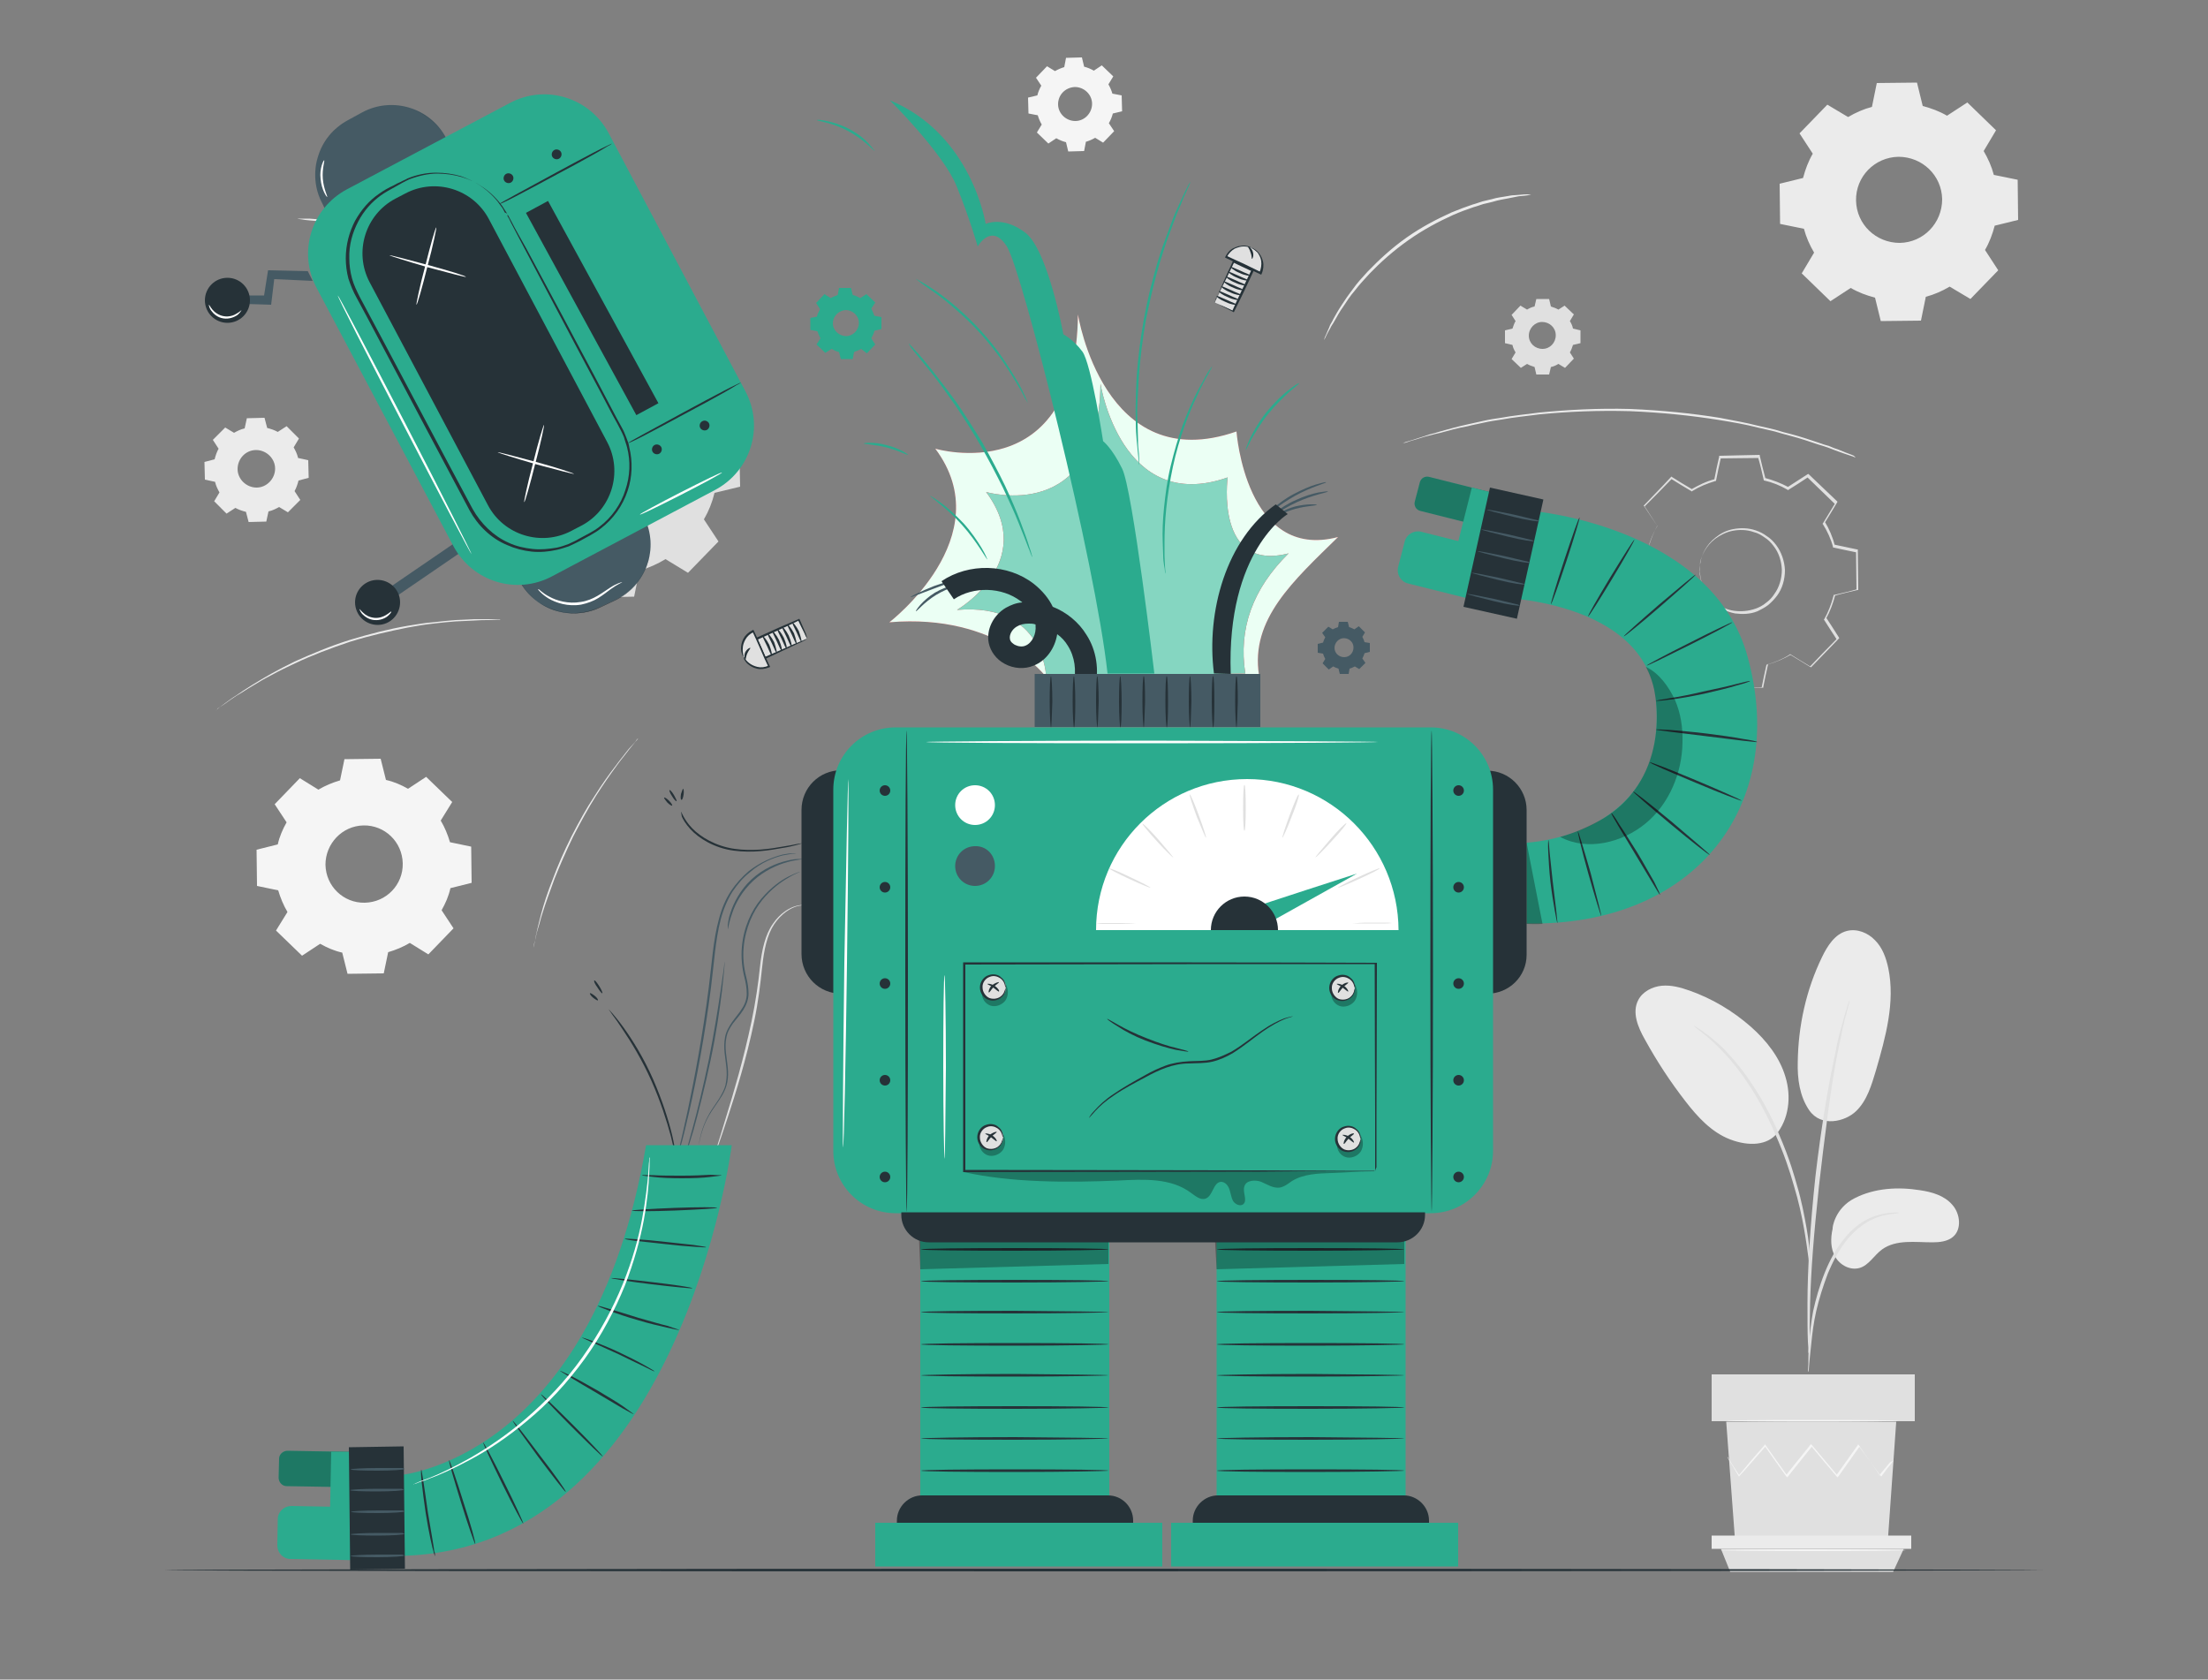 <?xml version="1.0" encoding="utf-8"?>
<!-- Generator: Adobe Illustrator 23.0.1, SVG Export Plug-In . SVG Version: 6.00 Build 0)  -->
<svg version="1.1" id="Layer_1" xmlns="http://www.w3.org/2000/svg" xmlns:xlink="http://www.w3.org/1999/xlink" x="0px" y="0px"
	 viewBox="0 0 500 380.3" style="enable-background:new 0 0 500 380.3;" xml:space="preserve">
<rect x="0" y="0" width="500" height="380.3" fill="#808080" stroke="none"/>
<style type="text/css">
	.st0{fill:none;}
	.st1{fill:#E0E0E0;}
	.st2{fill-rule:evenodd;clip-rule:evenodd;fill:#E0E0E0;}
	.st3{fill-rule:evenodd;clip-rule:evenodd;fill:#EBEBEB;}
	.st4{fill-rule:evenodd;clip-rule:evenodd;fill:#F5F5F5;}
	.st5{fill:#EBEBEB;}
	.st6{fill:#F5F5F5;}
	.st7{fill:#455A64;}
	.st8{fill:#263238;}
	.st9{fill:#2BAB8E;}
	.st10{fill:#FFFFFF;}
	.st11{opacity:0.3;enable-background:new    ;}
	.st12{fill:#E8505B;}
	.st13{fill:#EBFFF4;}
	.st14{fill:#85D6C1;}
	.st15{fill-rule:evenodd;clip-rule:evenodd;fill:#2BAB8E;}
	.st16{fill-rule:evenodd;clip-rule:evenodd;fill:#455A64;}
</style>
<g id="Background_Complete">
	<path class="st0" d="M373.2,124.4c0.5-1.9,1.2-3.7,2.1-5.4l-2.9-4.5l6.2-6.4l4.6,2.8c1.6-1,3.4-1.8,5.3-2.3l1.1-5.2l8.8-0.1
		l1.3,5.2c1.9,0.5,3.7,1.2,5.4,2.1l4.5-2.9l6.4,6.2l-2.8,4.6c1,1.6,1.8,3.4,2.3,5.3l5.2,1.1l0.1,8.8l-5.2,1.3
		c-0.5,1.9-1.2,3.7-2.1,5.4l2.9,4.5l-6.2,6.4l-4.6-2.8c-1.6,1-3.4,1.8-5.3,2.3l-1.1,5.2l-8.8,0.1l-1.3-5.2c-1.9-0.5-3.7-1.2-5.4-2.1
		l-4.5,2.9l-6.4-6.2l2.8-4.6c-1-1.6-1.8-3.4-2.3-5.3l-5.2-1.1l-0.1-8.8L373.2,124.4L373.2,124.4z M384.9,129.4
		c0.1,5.2,4.4,9.4,9.6,9.3c5.2-0.1,9.4-4.4,9.3-9.6c-0.1-5.2-4.4-9.4-9.6-9.3C389,119.8,384.8,124.1,384.9,129.4z"/>
	<path class="st1" d="M384.9,129.4c0,0-0.1-0.8,0.2-2.3c0.3-1.5,1.2-3.7,3.4-5.4c1.1-0.9,2.4-1.6,4-1.9s3.4-0.3,5.1,0.3
		c0.9,0.3,1.7,0.7,2.5,1.3c0.8,0.5,1.5,1.2,2.1,2c1.2,1.6,1.9,3.6,2,5.7c0,2.1-0.6,4.2-1.8,5.8c-0.6,0.8-1.3,1.5-2,2.1
		c-0.8,0.6-1.6,1-2.4,1.4c-1.7,0.7-3.5,0.7-5.1,0.5c-1.6-0.3-3-1-4.1-1.8c-2.2-1.7-3.2-3.8-3.5-5.3
		C384.8,130.2,384.9,129.4,384.9,129.4c0.1,0,0,0.8,0.4,2.3c0.4,1.4,1.4,3.5,3.5,5c1.1,0.8,2.4,1.4,3.9,1.6c1.5,0.2,3.2,0.1,4.9-0.5
		c0.8-0.3,1.6-0.7,2.3-1.3c0.7-0.5,1.4-1.2,1.9-2c1.1-1.5,1.7-3.5,1.7-5.5c-0.1-2-0.7-3.9-1.9-5.4c-0.6-0.8-1.2-1.4-2-1.9
		c-0.7-0.5-1.5-1-2.4-1.2c-1.6-0.6-3.4-0.6-4.9-0.3c-1.5,0.3-2.8,1-3.9,1.8c-2.1,1.6-3,3.7-3.4,5.2
		C384.9,128.5,385,129.4,384.9,129.4L384.9,129.4z"/>
	<path class="st1" d="M373.2,124.4c0,0-0.1,0-0.3,0.1c-0.2,0.1-0.6,0.1-1,0.3c-0.9,0.2-2.2,0.6-3.9,1l0.1-0.1c0,2.3,0.1,5.2,0.2,8.8
		l-0.1-0.1c1.6,0.3,3.4,0.7,5.2,1.1h0.1v0.1c0.5,1.7,1.2,3.5,2.3,5.2l0.1,0.1l-0.1,0.1c-0.9,1.4-1.8,3-2.8,4.6v-0.2
		c2,1.9,4.1,4,6.4,6.1h-0.3c1.4-0.9,2.9-1.9,4.5-2.9l0.1-0.1l0.1,0.1c1.6,0.9,3.4,1.6,5.3,2.1h0.1v0.1c0.4,1.6,0.8,3.4,1.3,5.2
		l-0.2-0.2c2.8,0,5.8-0.1,8.8-0.2l-0.2,0.2c0.3-1.6,0.7-3.4,1.1-5.2v-0.1h0.1c1.7-0.5,3.5-1.2,5.2-2.3l0.1-0.1l0.1,0.1
		c1.4,0.9,3,1.8,4.6,2.8h-0.3c1.9-2,4-4.2,6.2-6.4v0.3c-0.9-1.4-1.9-2.9-2.9-4.5l-0.1-0.1l0.1-0.1c0.9-1.6,1.6-3.4,2.1-5.3v-0.2h0.2
		c1.7-0.4,3.5-0.8,5.2-1.3l-0.2,0.3c0-3-0.1-5.9-0.1-8.8l0.2,0.2c-1.8-0.4-3.5-0.7-5.2-1.1h-0.2v-0.1c-0.5-1.9-1.3-3.6-2.3-5.2
		l-0.1-0.1l0.1-0.1c0.9-1.5,1.9-3.1,2.8-4.6v0.3c-2.2-2.1-4.3-4.2-6.4-6.2h0.3c-1.5,1-3,2-4.5,2.9l-0.1,0.1l-0.1-0.1
		c-1.7-1-3.5-1.7-5.3-2.1h-0.1v-0.1c-0.4-1.8-0.8-3.5-1.3-5.2l0.2,0.2c-3.1,0-6.1,0.1-8.8,0.1l0.2-0.2c-0.4,1.8-0.8,3.6-1.1,5.2v0.1
		h-0.1c-2,0.6-3.7,1.3-5.3,2.3l-0.1,0.1l-0.1-0.1c-1.7-1-3.2-1.9-4.6-2.8h0.2c-2.4,2.5-4.4,4.5-6.2,6.3v-0.1
		c1.2,1.8,2.1,3.3,2.9,4.5c-1,1.7-1.5,3.1-1.8,4c-0.1,0.4-0.2,0.8-0.3,1C373.3,124.3,373.2,124.4,373.2,124.4c0,0,0-0.1,0.1-0.4
		c0.1-0.2,0.1-0.6,0.3-1c0.3-0.9,0.8-2.3,1.7-4v0.1l-3-4.5l-0.1-0.1l0.1-0.1c1.7-1.8,3.8-3.9,6.1-6.4l0.1-0.1l0.1,0.1
		c1.4,0.9,2.9,1.8,4.6,2.8H383c1.6-0.9,3.3-1.8,5.3-2.3l-0.1,0.1c0.3-1.7,0.7-3.4,1.1-5.2v-0.2h0.2c2.8-0.1,5.7-0.1,8.8-0.2h0.2v0.2
		c0.4,1.7,0.8,3.4,1.3,5.2l-0.2-0.2c1.9,0.5,3.7,1.2,5.4,2.1h-0.2c1.5-1,3-1.9,4.5-2.9l0.2-0.1l0.1,0.1c2.1,2,4.2,4,6.4,6.1l0.1,0.1
		l-0.1,0.2c-0.9,1.5-1.8,3-2.8,4.6v-0.3c1,1.6,1.8,3.5,2.3,5.4l-0.2-0.2c1.7,0.4,3.5,0.7,5.2,1.1h0.2v0.2c0,2.9,0.1,5.9,0.1,8.8v0.2
		h-0.2c-1.7,0.4-3.5,0.8-5.2,1.3l0.2-0.2c-0.5,1.9-1.2,3.8-2.1,5.4v-0.3c1,1.5,2,3.1,2.9,4.5l0.1,0.2l-0.1,0.1
		c-2.1,2.2-4.2,4.3-6.2,6.4l-0.1,0.1l-0.2-0.1c-1.6-1-3.1-1.9-4.6-2.8h0.3c-1.7,1-3.6,1.8-5.4,2.3l0.2-0.2c-0.4,1.8-0.8,3.6-1.1,5.2
		v0.2h-0.2c-3.1,0-6.1,0.1-8.8,0.1h-0.2v-0.2c-0.4-1.8-0.9-3.6-1.3-5.2l0.2,0.2c-2-0.5-3.8-1.3-5.4-2.2h0.2c-1.6,1-3.1,2-4.5,2.9
		l-0.1,0.1l-0.1-0.1c-2.2-2.2-4.3-4.2-6.3-6.2l-0.1-0.1l0.1-0.1c1-1.6,1.9-3.1,2.8-4.6v0.2c-1.1-1.8-1.8-3.6-2.3-5.3l0.1,0.1
		c-1.9-0.4-3.6-0.8-5.2-1.1h-0.1v-0.1c0-3.6-0.1-6.6-0.1-8.9v-0.1h0.1c1.7-0.4,3-0.7,3.9-0.9c0.4-0.1,0.8-0.2,1-0.2
		C373.1,124.4,373.2,124.4,373.2,124.4L373.2,124.4z"/>
	<path class="st2" d="M114.4,100c0.5-2.1,1.3-4.1,2.4-6l-3.3-5l6.9-7.1l5.1,3.1c1.8-1.1,3.8-2,5.9-2.6l1.2-5.9l9.9-0.2l1.4,5.8
		c2.1,0.5,4.1,1.3,6,2.4l5-3.3l7.1,6.9l-3.1,5.1c1.1,1.8,2,3.8,2.6,5.9l5.9,1.2l0.2,9.9l-5.8,1.4c-0.5,2.1-1.3,4.1-2.4,6l3.3,5
		l-6.9,7.1l-5.1-3.1c-1.8,1.1-3.8,2-5.9,2.6l-1.2,5.9l-9.9,0.2l-1.4-5.8c-2.1-0.5-4.1-1.3-6-2.4l-5,3.3l-7.1-6.9l3.1-5.1
		c-1.1-1.8-2-3.8-2.6-5.9l-5.9-1.2l-0.2-9.9C108.6,101.4,114.4,100,114.4,100z M127.5,105.6c0.1,5.9,4.9,10.5,10.8,10.4
		c5.9-0.1,10.5-4.9,10.4-10.8s-4.9-10.5-10.8-10.4C132,94.9,127.4,99.7,127.5,105.6z M342.5,74.4c0.2-0.6,0.4-1.2,0.7-1.7l-0.9-1.4
		l2-2.1l1.5,0.9c0.5-0.3,1.1-0.6,1.7-0.7l0.4-1.7h2.9l0.4,1.7c0.6,0.2,1.2,0.4,1.7,0.7l1.4-0.9l2.1,2l-0.9,1.5
		c0.3,0.5,0.6,1.1,0.7,1.7l1.7,0.4v2.9l-1.7,0.4c-0.2,0.6-0.4,1.2-0.7,1.7l0.9,1.4l-2,2.1l-1.5-0.9c-0.5,0.3-1.1,0.6-1.7,0.7
		l-0.4,1.7h-2.9l-0.4-1.7c-0.6-0.2-1.2-0.4-1.7-0.7l-1.4,0.9l-2.1-2l0.9-1.5c-0.3-0.5-0.6-1.1-0.7-1.7l-1.7-0.4v-2.9L342.5,74.4z
		 M346.2,76c0,1.7,1.4,3,3.1,3s3-1.4,3-3.1s-1.4-3-3.1-3C347.6,72.9,346.2,74.3,346.2,76z"/>
	<path class="st3" d="M48.6,104c0.2-0.8,0.5-1.7,0.9-2.4l-1.3-2l2.8-2.8l2,1.2c0.7-0.4,1.5-0.8,2.4-1l0.5-2.3l4-0.1l0.6,2.3
		c0.8,0.2,1.7,0.5,2.4,0.9l2-1.3l2.8,2.8l-1.2,2c0.4,0.7,0.8,1.5,1,2.4l2.3,0.5l0.1,4l-2.3,0.6c-0.2,0.8-0.5,1.7-0.9,2.4l1.3,2
		l-2.8,2.8l-2-1.2c-0.7,0.4-1.5,0.8-2.4,1l-0.5,2.3l-4,0.1l-0.6-2.3c-0.8-0.2-1.7-0.5-2.4-0.9l-2,1.3l-2.8-2.8l1.2-2
		c-0.4-0.7-0.8-1.5-1-2.4l-2.3-0.5l-0.1-4C46.3,104.6,48.6,104,48.6,104z M53.8,106.2c0,2.3,2,4.2,4.3,4.2s4.2-2,4.2-4.3
		s-2-4.2-4.3-4.2C55.6,101.9,53.8,103.9,53.8,106.2z M408.3,40.3c0.5-1.9,1.2-3.8,2.2-5.5l-3-4.6l6.3-6.5l4.7,2.8
		c1.7-1,3.5-1.8,5.4-2.3l1.1-5.4l9.1-0.1l1.3,5.3c1.9,0.5,3.8,1.2,5.5,2.2l4.6-3l6.5,6.3l-2.8,4.7c1,1.7,1.8,3.5,2.3,5.4l5.4,1.1
		l0.1,9.1l-5.3,1.3c-0.5,1.9-1.2,3.8-2.2,5.5l3,4.6l-6.3,6.5l-4.7-2.8c-1.7,1-3.5,1.8-5.4,2.3l-1.1,5.4l-9.1,0.1l-1.3-5.3
		c-1.9-0.5-3.8-1.2-5.5-2.2l-4.6,3l-6.5-6.3l2.8-4.7c-1-1.7-1.8-3.5-2.3-5.4l-5.4-1.1l-0.1-9.1L408.3,40.3z M420.3,45.4
		c0.1,5.4,4.5,9.6,9.9,9.6c5.4-0.1,9.6-4.5,9.6-9.9c-0.1-5.4-4.5-9.6-9.9-9.6C424.5,35.6,420.2,40,420.3,45.4z"/>
	<path class="st4" d="M62.9,191.2c0.4-1.8,1.1-3.4,2-5l-2.7-4.1l5.7-5.9l4.2,2.6c1.5-0.9,3.2-1.6,4.9-2.1l1-4.8l8.2-0.1l1.2,4.8
		c1.8,0.4,3.4,1.1,5,2l4.1-2.7l5.9,5.7l-2.6,4.2c0.9,1.5,1.6,3.2,2.1,4.9l4.8,1l0.1,8.2l-4.8,1.2c-0.4,1.8-1.1,3.4-2,5l2.7,4.1
		l-5.7,5.9l-4.2-2.6c-1.5,0.9-3.2,1.6-4.9,2.1l-1,4.8l-8.2,0.1l-1.2-4.8c-1.8-0.4-3.4-1.1-5-2l-4.1,2.7l-5.9-5.7l2.6-4.2
		c-0.9-1.5-1.6-3.2-2.1-4.9l-4.8-1l-0.1-8.2L62.9,191.2z M73.7,195.8c0.1,4.9,4.1,8.7,8.9,8.6c4.9-0.1,8.7-4.1,8.6-8.9
		c-0.1-4.9-4.1-8.7-8.9-8.6C77.5,187,73.7,191,73.7,195.8z M234.9,21.6c0.2-0.8,0.5-1.5,0.9-2.2l-1.2-1.8l2.5-2.6l1.8,1.1
		c0.7-0.4,1.4-0.7,2.1-0.9l0.4-2.1L245,13l0.5,2.1c0.8,0.2,1.5,0.5,2.2,0.9l1.8-1.2l2.6,2.5l-1.1,1.8c0.4,0.7,0.7,1.4,0.9,2.1
		l2.1,0.4l0.1,3.6l-2.1,0.5c-0.2,0.8-0.5,1.5-0.9,2.2l1.2,1.8l-2.5,2.6l-1.8-1.1c-0.7,0.4-1.4,0.7-2.1,0.9l-0.4,2.1l-3.6,0.1
		l-0.5-2.1c-0.8-0.2-1.5-0.5-2.2-0.9l-1.8,1.2l-2.6-2.5l1.1-1.8c-0.4-0.7-0.7-1.4-0.9-2.1l-2.1-0.4l-0.1-3.6
		C232.8,22.1,234.9,21.6,234.9,21.6z M239.6,23.6c0,2.1,1.8,3.8,3.9,3.8c2.1,0,3.8-1.8,3.8-3.9s-1.8-3.8-3.9-3.8
		C241.2,19.8,239.6,21.5,239.6,23.6z"/>
	<path class="st5" d="M420,271.3c4.5-2.3,9.8-2.6,14.8-1.8c2.7,0.4,5.5,1.2,7.3,3.3c1.8,2,2.2,5.6,0.1,7.3c-1.2,1-3,1.2-4.6,1.2
		c-3.9,0-8.2-0.7-11.4,1.6c-1.8,1.3-3,3.6-5.1,4.2s-4.4-0.6-5.5-2.5s-1.1-4.2-0.6-6.4C414.9,278.2,415.4,273.6,420,271.3L420,271.3z
		 M409.7,251.4c2.7,3.9,8.1,2.6,10.6,0.2s3.5-5.9,4.5-9.2c2.2-7.6,4.4-15.5,2.8-23.2c-0.5-2.3-1.3-4.6-3-6.3
		c-1.6-1.7-4.1-2.7-6.4-2.1c-2.7,0.7-4.4,3.4-5.6,5.9c-3.6,7.4-5.4,15.6-5.5,23.8C407,244.2,407.5,248.2,409.7,251.4 M402.1,257
		c3-3.5,3.6-8.7,2.2-13.2c-1.3-4.4-4.3-8.2-7.8-11.3c-4.1-3.6-8.8-6.4-13.9-8.2c-2-0.7-4.1-1.3-6.3-1.1c-2.1,0.2-4.3,1.3-5.3,3.2
		c-1.5,2.8-0.1,6.2,1.5,9c2.7,4.9,5.7,9.5,9.2,14c2.7,3.5,5.9,7,10.1,8.6s8.5,1.4,10.7-1.5"/>
	<path class="st1" d="M409.5,310.6c0.1,0,0.1-0.6,0.2-1.8c0.1-1.3,0.3-2.9,0.5-4.9s0.5-4.5,1.1-7.1s1.5-5.5,2.6-8.4
		c1.2-2.9,2.6-5.5,4.3-7.6c1.7-2.1,3.6-3.6,5.4-4.5s3.5-1.3,4.6-1.4s1.8-0.2,1.8-0.3c0-0.1-0.6-0.1-1.8,0c-1.2,0.1-2.9,0.4-4.8,1.2
		c-1.9,0.9-4,2.4-5.7,4.6c-1.8,2.1-3.3,4.8-4.5,7.8s-2,5.9-2.6,8.6c-0.5,2.7-0.8,5.2-0.9,7.2c-0.2,2.1-0.2,3.7-0.2,4.9
		C409.4,310,409.4,310.6,409.5,310.6L409.5,310.6z"/>
	<path class="st1" d="M409.8,306.9v-3.2c0-2.1,0-5,0.1-8.7c0.2-7.3,0.8-15.2,2-26.4c1.2-10.5,2.7-22.7,4.3-30.6
		c0.4-1.8,0.7-3.4,1-4.8c0.3-1.4,0.6-2.7,0.9-3.6c0.2-0.9,0.4-1.7,0.6-2.3c0.1-0.5,0.2-0.8,0.1-0.8c0,0-0.1,0.3-0.3,0.8
		c-0.2,0.6-0.4,1.3-0.7,2.3c-0.3,1-0.6,2.2-1,3.6s-0.8,3-1.1,4.8c-1.6,7.2-3.3,17.2-4.6,28.4c-1.2,11.2-1.8,21.3-1.8,28.7
		c0,3.7,0,6.7,0.1,8.7c0.1,1,0.1,1.7,0.1,2.4C409.7,306.6,409.8,306.9,409.8,306.9z"/>
	<path class="st1" d="M409.9,287.3c0.1,0,0-0.9,0-2.5c-0.1-1.6-0.3-3.9-0.8-6.7c-0.5-2.8-1.1-6.1-2.2-9.8c-0.5-1.7-1.5-5.6-4.1-11.6
		c-3.4-8-8-14.6-12-18.7c-0.9-1.1-2-1.9-2.8-2.6c-0.4-0.4-0.8-0.7-1.2-1c-0.4-0.3-0.8-0.5-1.1-0.8c-1.3-0.9-2.1-1.4-2.1-1.3
		c-0.1,0.2,3,2,6.8,6.1c3.9,4.1,8.3,10.6,11.7,18.6c1.9,4.3,3.2,8.2,4.1,11.4c1.1,3.6,1.8,6.9,2.3,9.7c0.5,2.8,0.8,5.1,1,6.6
		C409.7,286.4,409.8,287.3,409.9,287.3L409.9,287.3z M390.9,321.9l2,26.9h34.6l1.9-26.9H390.9z M387.6,311.2h46v10.6h-46V311.2z"/>
	<path class="st5" d="M387.6,347.7v3h45.2v-3H387.6z"/>
	<path class="st1" d="M391.8,355.9l-2.1-5.2h41.4l-2.4,5.2H391.8z"/>
	<path class="st6" d="M428.8,330.7c0,0,0,0.1-0.2,0.2c-0.1,0.2-0.3,0.4-0.5,0.7c-0.5,0.6-1.2,1.5-2,2.6l-0.1,0.1l-0.1-0.1
		c-1.3-1.8-3-4.1-5-6.8h0.3c-1.5,2.1-3.1,4.4-4.9,6.9l-0.2,0.2l-0.2-0.2c-1.8-2.1-3.8-4.5-5.8-6.9h0.3c-0.1,0.1-0.2,0.3-0.3,0.4
		c-1.8,2.2-3.5,4.4-5.2,6.5l-0.2,0.2l-0.2-0.2c-1.8-2.5-3.4-4.8-4.9-6.9h0.3c-2.4,2.7-4.4,5.1-6,6.8l-0.1,0.1l-0.1-0.1
		c-0.8-1.3-1.4-2.4-1.9-3.2c-0.2-0.3-0.4-0.6-0.5-0.8c-0.1-0.2-0.2-0.3-0.1-0.3c0,0,0.1,0.1,0.2,0.3c0.1,0.2,0.3,0.5,0.5,0.8
		c0.5,0.8,1.1,1.8,2,3.1h-0.2c1.5-1.8,3.5-4.2,5.9-6.9l0.1-0.2l0.1,0.2c1.5,2.1,3.1,4.4,4.9,6.9h-0.3c1.6-2.1,3.4-4.2,5.2-6.5
		c0.1-0.1,0.2-0.3,0.3-0.4l0.2-0.2l0.2,0.2c2,2.4,4,4.7,5.8,6.9h-0.3c1.8-2.5,3.4-4.8,4.9-6.9l0.1-0.2l0.1,0.2
		c1.9,2.8,3.6,5.1,4.8,6.9h-0.2c0.9-1.1,1.6-1.9,2.1-2.5c0.2-0.3,0.4-0.5,0.6-0.6C428.7,330.7,428.8,330.7,428.8,330.7L428.8,330.7z
		 M429.9,321.7c0,0.1-8.7,0.2-19.4,0.2s-19.4-0.1-19.4-0.2s8.7-0.2,19.4-0.2S429.9,321.6,429.9,321.7z M431.6,351
		c0,0.1-9.4,0.2-21,0.2s-21-0.1-21-0.2s9.4-0.2,21-0.2S431.6,350.9,431.6,351z"/>
	<path class="st5" d="M67.4,49.5h1.8c0.6,0,1.3,0,2.1,0.1s1.8,0.1,2.8,0.2c2.1,0.2,4.5,0.6,7.2,1.1c2.7,0.6,5.6,1.4,8.5,2.5
		c3,1.1,5.7,2.4,8.1,3.6c2.4,1.3,4.5,2.6,6.2,3.8c0.9,0.6,1.6,1.1,2.3,1.6c0.7,0.5,1.2,0.9,1.7,1.3c0.9,0.7,1.4,1.2,1.3,1.2
		c0,0-0.5-0.3-1.5-1c-0.5-0.3-1-0.8-1.7-1.2c-0.7-0.5-1.4-1-2.3-1.6c-1.7-1.1-3.8-2.4-6.2-3.6c-2.4-1.2-5.1-2.5-8.1-3.5
		c-2.9-1.1-5.8-1.9-8.5-2.5c-2.6-0.6-5.1-1-7.1-1.2c-1-0.2-1.9-0.2-2.8-0.3c-0.8-0.1-1.5-0.1-2.1-0.2C68.1,49.6,67.4,49.6,67.4,49.5
		z M48.9,160.9l0.5-0.5c0.4-0.3,0.9-0.7,1.6-1.2c0.7-0.5,1.6-1.2,2.6-1.8c1-0.7,2.2-1.5,3.5-2.3s2.8-1.7,4.4-2.6
		c1.6-0.9,3.4-1.8,5.2-2.7c3.8-1.7,8-3.5,12.5-4.9c4.6-1.4,9-2.5,13.1-3.2c2-0.3,4-0.7,5.8-0.8c1.8-0.2,3.5-0.4,5.1-0.5
		s3-0.1,4.2-0.2h3.2c0.8,0,1.5,0.1,2,0.1s0.7,0,0.7,0.1h-2.7c-0.9,0-1.9,0-3.2,0.1c-1.2,0.1-2.6,0.1-4.2,0.2s-3.3,0.3-5.1,0.5
		c-1.8,0.2-3.7,0.5-5.8,0.9c-4,0.8-8.5,1.8-13,3.2c-4.5,1.5-8.7,3.1-12.5,4.9c-1.9,0.9-3.6,1.7-5.2,2.6c-1.6,0.8-3.1,1.7-4.4,2.5
		c-1.4,0.8-2.5,1.6-3.6,2.2c-1.1,0.7-1.9,1.3-2.6,1.8c-0.7,0.5-1.2,0.8-1.7,1.1C49.1,160.8,48.9,160.9,48.9,160.9L48.9,160.9z
		 M120.8,214.7c0,0,0-0.2,0.1-0.5c0.1-0.4,0.2-0.9,0.3-1.5c0.1-0.7,0.3-1.5,0.5-2.4s0.5-2,0.8-3.2c0.6-2.3,1.5-5.1,2.7-8.1
		c1.1-3,2.5-6.2,4.2-9.6c1.7-3.3,3.4-6.4,5.2-9.1c1.7-2.7,3.4-5.1,4.9-7c0.7-1,1.4-1.8,2-2.6s1.1-1.4,1.6-1.9c0.4-0.5,0.8-0.8,1-1.2
		c0.2-0.3,0.4-0.4,0.4-0.4s-0.1,0.2-0.3,0.4c-0.3,0.3-0.6,0.7-1,1.2s-1,1.2-1.5,1.9c-0.6,0.8-1.3,1.6-2,2.6c-1.4,1.9-3.1,4.3-4.8,7
		s-3.4,5.8-5.1,9.1c-1.6,3.3-3,6.5-4.2,9.5c-1.1,3-2.1,5.7-2.8,8c-0.4,1.2-0.6,2.2-0.9,3.1c-0.3,0.9-0.5,1.7-0.6,2.4
		c-0.2,0.6-0.3,1.1-0.4,1.5C120.8,214.5,120.8,214.7,120.8,214.7L120.8,214.7z M346.7,44.1c0,0-0.2,0.1-0.6,0.1
		c-0.5,0.1-1,0.1-1.7,0.2c-0.4,0-0.8,0.1-1.3,0.2s-0.9,0.2-1.5,0.3c-1.1,0.2-2.3,0.4-3.6,0.8c-0.7,0.2-1.3,0.3-2.1,0.5
		c-0.7,0.2-1.4,0.5-2.2,0.7c-1.5,0.5-3.1,1.1-4.7,1.8c-3.3,1.5-6.7,3.3-10.1,5.7s-6.3,5-8.8,7.6c-1.2,1.3-2.4,2.6-3.3,3.8
		c-0.5,0.6-1,1.2-1.4,1.8l-1.2,1.8c-0.8,1.1-1.4,2.2-1.9,3.1c-0.3,0.5-0.5,0.9-0.8,1.3c-0.2,0.4-0.4,0.8-0.6,1.1
		c-0.3,0.6-0.6,1.1-0.8,1.6c-0.2,0.4-0.3,0.5-0.3,0.5s0.1-0.2,0.2-0.6c0.2-0.4,0.4-0.9,0.7-1.6c0.2-0.4,0.3-0.7,0.5-1.2
		c0.2-0.4,0.5-0.8,0.7-1.3c0.5-0.9,1.1-2,1.9-3.2l1.2-1.8c0.4-0.6,0.9-1.2,1.4-1.9c0.9-1.3,2.1-2.6,3.3-3.9c2.5-2.6,5.4-5.3,8.8-7.7
		s6.9-4.2,10.2-5.7c1.7-0.7,3.3-1.3,4.8-1.8c0.8-0.2,1.5-0.5,2.2-0.7s1.4-0.3,2.1-0.5c1.3-0.4,2.5-0.5,3.6-0.7
		c0.5-0.1,1-0.2,1.5-0.2s0.9-0.1,1.3-0.1c0.7-0.1,1.3-0.1,1.7-0.1C346.4,44.1,346.7,44.1,346.7,44.1L346.7,44.1z M420.2,103.6
		c0,0-0.1,0-0.3-0.1c-0.2-0.1-0.4-0.2-0.8-0.3c-0.7-0.2-1.7-0.6-2.9-1c-0.6-0.2-1.3-0.5-2.1-0.8c-0.8-0.3-1.6-0.5-2.5-0.8
		c-1.8-0.6-3.8-1.3-6.1-1.9c-1.1-0.3-2.3-0.6-3.6-1c-1.2-0.3-2.6-0.6-3.9-0.9c-2.7-0.7-5.6-1.2-8.7-1.7c-6.2-1-13-1.7-20.2-2
		c-7.2-0.2-14.1,0.1-20.3,0.7c-3.1,0.4-6.1,0.7-8.8,1.2c-1.4,0.2-2.7,0.4-4,0.7c-1.3,0.3-2.5,0.5-3.6,0.8c-2.3,0.4-4.4,1-6.2,1.5
		c-0.9,0.2-1.8,0.4-2.5,0.6c-0.8,0.2-1.5,0.4-2.1,0.6c-1.2,0.4-2.2,0.6-2.9,0.9c-0.3,0.1-0.6,0.2-0.8,0.2c-0.2,0-0.3,0.1-0.3,0.1
		s0.1,0,0.2-0.1c0.2-0.1,0.4-0.2,0.8-0.3c0.7-0.2,1.7-0.5,2.9-0.9c0.6-0.2,1.3-0.4,2.1-0.7c0.8-0.2,1.6-0.4,2.5-0.7
		c1.8-0.5,3.9-1.1,6.2-1.6c1.2-0.3,2.4-0.5,3.6-0.8c1.3-0.3,2.6-0.5,4-0.7c2.7-0.5,5.7-0.8,8.8-1.2c6.2-0.6,13.1-1,20.4-0.8
		c7.2,0.3,14.1,1,20.3,2c3.1,0.6,6,1.1,8.7,1.8c1.4,0.3,2.7,0.6,3.9,0.9c1.2,0.4,2.4,0.7,3.6,1c2.3,0.6,4.3,1.3,6.1,1.9
		c0.9,0.3,1.7,0.6,2.5,0.8c0.7,0.3,1.4,0.6,2.1,0.8c1.2,0.5,2.2,0.9,2.8,1.1c0.3,0.1,0.5,0.2,0.7,0.3L420.2,103.6L420.2,103.6z"/>
</g>
<g id="Robot">
	<path class="st7" d="M101,31.2l0.6,1.2l-28,14.8L73,46.1c-3.6-6.8-1-15.2,5.8-18.9l3.3-1.8C88.9,21.8,97.4,24.4,101,31.2z"/>
	<path class="st8" d="M101.6,32.4l-28,14.9L73,46.1c-1.7-3.3-2.1-7-1-10.6s3.5-6.5,6.8-8.2l3.3-1.8c3.3-1.7,7.1-2.1,10.6-1
		c3.6,1.1,6.5,3.5,8.2,6.8C100.9,31.3,101.6,32.4,101.6,32.4z M73.6,47.2l27.9-14.8l-0.6-1.1c-1.7-3.3-4.7-5.7-8.2-6.8
		c-3.6-1.1-7.3-0.7-10.6,1l-3.3,1.8C75.5,29,73.1,32,72,35.5s-0.7,7.3,1,10.6C73,46.1,73.6,47.2,73.6,47.2z"/>
	<path class="st7" d="M117.4,131l-0.6-1.2l28.5-13.8l0.6,1.2c3.4,6.9,0.5,15.3-6.5,18.6l-3.4,1.6C129.1,140.9,120.7,138,117.4,131
		L117.4,131z"/>
	<path class="st8" d="M146.7,127.3c-0.1,0.2-0.1,0.4-0.2,0.5c-1.2,3.5-3.7,6.4-7.1,8l-3.4,1.6c-3.4,1.6-7.2,1.9-10.7,0.6
		c-3.5-1.2-6.4-3.7-8-7.1l-0.6-1.2l28.5-13.8l0.6,1.2C147.4,120.4,147.7,124,146.7,127.3L146.7,127.3z M117.4,131
		c1.6,3.3,4.5,5.9,8,7.1c3.5,1.2,7.3,1,10.6-0.6l3.4-1.6c3.3-1.6,5.9-4.5,7.1-8c0.1-0.2,0.1-0.4,0.2-0.5c1-3.4,0.7-6.9-0.8-10.1
		l-0.6-1.2l-28.5,13.8C116.8,129.9,117.4,131,117.4,131z"/>
	<path class="st7" d="M86.2,134.4l17.1-11.7l1.4,2.1l-17.1,11.7L86.2,134.4z"/>
	<path class="st8" d="M82.6,132.2c2.3-1.6,5.5-1,7.1,1.3s1,5.5-1.3,7.1s-5.5,1-7.1-1.3C79.7,136.9,80.3,133.8,82.6,132.2z"/>
	<path class="st9" d="M137.8,30.1l31,58.5c4.3,8.1,1.2,18-6.8,22.3l-37,19.6c-8.1,4.3-18,1.2-22.3-6.8l-31-58.5
		c-4.3-8.1-1.2-18,6.8-22.3l37-19.6C123.6,19,133.5,22.1,137.8,30.1z"/>
	<path class="st7" d="M70.8,63.6l-8.7-0.4L61.4,69l-6.3-0.2l0.1-1.9h4.6l0.9-5.7l9,0.2L70.8,63.6z"/>
	<path class="st8" d="M110.7,49.6l26.8,50.5c3.6,6.8,1,15.3-5.8,18.9l-2.3,1.2c-6.8,3.6-15.3,1-18.9-5.8L83.7,63.9
		c-3.6-6.8-1-15.3,5.8-18.9l2.3-1.2C98.6,40.2,107.1,42.8,110.7,49.6z"/>
	<path class="st8" d="M114.9,48.5c0,0-0.1-0.2-0.3-0.5c-0.2-0.3-0.5-0.8-0.9-1.4c-0.9-1.2-2.4-3-4.8-4.5c-1.2-0.8-2.6-1.5-4.3-2
		c-1.7-0.5-3.6-0.8-5.6-0.8s-4.2,0.5-6.3,1.3c-0.5,0.2-1,0.5-1.6,0.8c-0.5,0.3-1.1,0.6-1.6,0.9c-1.1,0.6-2.2,1.2-3.2,1.9
		c-2.1,1.5-3.9,3.5-5.2,6c-1.3,2.5-2.1,5.3-2,8.3c0,1.5,0.2,3,0.6,4.5s1.1,2.9,1.8,4.3c1.5,2.8,3.1,5.8,4.7,8.8
		c6.4,12,13.4,25.3,20.8,39.1c1.9,3.4,4.8,6.2,8.2,7.7c1.7,0.8,3.6,1.2,5.4,1.4c1.9,0.2,3.7,0,5.5-0.3c0.9-0.2,1.8-0.5,2.6-0.8
		c0.8-0.4,1.6-0.7,2.4-1.2c1.6-0.9,3.2-1.6,4.6-2.7c2.8-2.1,4.9-5.1,5.9-8.3c1.1-3.2,1.2-6.6,0.4-9.7c-0.2-0.8-0.5-1.5-0.7-2.3
		c-0.3-0.7-0.6-1.4-1-2.1c-0.7-1.4-1.5-2.7-2.2-4.1c-2.8-5.4-5.5-10.3-7.9-14.9c-4.8-9.1-8.7-16.5-11.4-21.6
		c-1.3-2.5-2.4-4.5-3.1-5.9c-0.3-0.7-0.6-1.2-0.8-1.5C115,48.7,114.9,48.5,114.9,48.5c0,0,0.1,0.2,0.3,0.5c0.2,0.4,0.5,0.9,0.8,1.5
		c0.7,1.4,1.8,3.3,3.2,5.8c2.7,5.1,6.7,12.4,11.5,21.5c2.4,4.5,5.1,9.5,7.9,14.9c0.7,1.3,1.4,2.7,2.2,4.1c0.4,0.7,0.7,1.4,1,2.2
		c0.3,0.8,0.6,1.5,0.7,2.3c0.8,3.2,0.7,6.7-0.4,9.9c-1.1,3.3-3.2,6.3-6.1,8.5c-1.4,1.1-3.1,1.9-4.7,2.8c-0.8,0.4-1.6,0.8-2.5,1.2
		c-0.9,0.3-1.8,0.6-2.7,0.8c-1.8,0.4-3.7,0.6-5.7,0.4c-1.9-0.2-3.8-0.7-5.6-1.5c-3.6-1.5-6.6-4.4-8.5-7.9
		c-7.4-13.9-14.4-27.1-20.8-39.2c-1.6-3-3.1-5.9-4.7-8.8c-0.8-1.4-1.4-2.9-1.9-4.4c-0.4-1.5-0.6-3.1-0.6-4.6c0-3.1,0.8-6,2.1-8.5
		c1.4-2.5,3.2-4.6,5.4-6.1c1.1-0.8,2.2-1.4,3.3-1.9c0.5-0.3,1.1-0.6,1.6-0.8c0.5-0.3,1.1-0.5,1.6-0.8c2.2-0.9,4.4-1.3,6.4-1.3
		c2.1,0,4,0.3,5.7,0.8c1.7,0.6,3.1,1.3,4.3,2.1c2.4,1.6,3.9,3.4,4.7,4.6c0.5,0.6,0.7,1.1,0.9,1.5C114.8,48.3,114.9,48.5,114.9,48.5z
		"/>
	<path class="st10" d="M130,107.3c0,0.1-3.9-0.9-8.7-2.2c-4.8-1.4-8.6-2.6-8.6-2.7s3.9,0.9,8.7,2.2S130,107.2,130,107.3z"/>
	<path class="st10" d="M123.2,96.2c0.1,0-0.7,4-2,8.8c-1.2,4.8-2.3,8.7-2.5,8.7c-0.1,0,0.7-4,2-8.8C121.9,100,123.1,96.1,123.2,96.2
		z M105.5,62.7c0,0.1-3.9-0.9-8.7-2.2c-4.8-1.4-8.6-2.6-8.6-2.7c0-0.1,3.9,0.9,8.7,2.2S105.6,62.5,105.5,62.7z"/>
	<path class="st10" d="M98.8,51.5c0.1,0-0.7,4-2,8.8c-1.2,4.8-2.3,8.7-2.5,8.7c-0.1,0,0.7-4,2-8.8C97.5,55.4,98.6,51.5,98.8,51.5z"
		/>
	<circle class="st8" cx="51.5" cy="68" r="5.1"/>
	<path class="st8" d="M167.8,86.6c0,0-0.3,0.3-1,0.6c-0.6,0.4-1.5,0.9-2.7,1.6c-2.3,1.3-5.4,3-9,4.9c-3.5,1.9-6.7,3.6-9,4.8
		c-2.3,1.2-3.8,1.9-3.9,1.8c0,0,0.3-0.2,1-0.6s1.6-0.9,2.7-1.5c2.4-1.3,5.5-3,9-4.9s6.7-3.6,9-4.8c1.1-0.6,2-1,2.8-1.4
		C167.4,86.8,167.8,86.6,167.8,86.6L167.8,86.6z M138.6,32.5c0,0-0.3,0.3-1,0.6c-0.6,0.4-1.5,0.9-2.7,1.6c-2.3,1.3-5.4,3-9,4.9
		c-3.5,1.9-6.7,3.6-9,4.8s-3.8,1.9-3.9,1.8c0,0,0.3-0.2,1-0.6c0.7-0.4,1.6-0.9,2.7-1.5c2.4-1.3,5.5-3,9-4.9c3.5-1.9,6.7-3.6,9-4.8
		c1.1-0.6,2-1,2.8-1.4C138.2,32.7,138.6,32.5,138.6,32.5L138.6,32.5z"/>
	<path class="st8" d="M119.1,48.2l5-2.7l25,45.8l-5,2.7L119.1,48.2z"/>
	<path class="st8" d="M149.1,100.7c0.6,0.2,0.9,0.8,0.7,1.4s-0.8,0.9-1.4,0.7c-0.6-0.2-0.9-0.8-0.7-1.4S148.5,100.5,149.1,100.7z
		 M159.9,95.3c0.6,0.2,0.9,0.8,0.7,1.4s-0.8,0.9-1.4,0.7c-0.6-0.2-0.9-0.8-0.7-1.4S159.4,95.1,159.9,95.3z M115.5,39.3
		c0.6,0.2,0.9,0.8,0.7,1.4c-0.2,0.6-0.8,0.9-1.4,0.7s-0.9-0.8-0.7-1.4S114.9,39.1,115.5,39.3z M126.4,33.9c0.6,0.2,0.9,0.8,0.7,1.4
		c-0.2,0.6-0.8,0.9-1.4,0.7s-0.9-0.8-0.7-1.4S125.8,33.7,126.4,33.9z"/>
	<path class="st10" d="M140.9,131.8c0,0.1-1.1,0.5-2.6,1.6c-0.8,0.6-1.7,1.3-2.8,2s-2.5,1.2-3.9,1.5c-3,0.5-5.7-0.4-7.4-1.4
		c-0.8-0.5-1.4-1-1.8-1.4s-0.6-0.6-0.5-0.7c0.1-0.1,0.9,0.9,2.5,1.7c1.6,0.9,4.3,1.7,7.1,1.2c2.9-0.4,5-2.2,6.6-3.2
		C139.6,132.1,140.8,131.8,140.9,131.8L140.9,131.8z M76.5,66.9c0.1-0.1,7,13,15.4,29.2s15,29.4,14.9,29.4c-0.1,0.1-7-13-15.4-29.2
		S76.3,67,76.5,66.9z M88.6,138.5c0.1,0-0.2,0.5-0.8,1c-0.6,0.5-1.7,1-3,0.9s-2.2-0.8-2.8-1.4c-0.5-0.6-0.6-1.1-0.6-1.1
		c0.1,0,0.3,0.4,0.9,0.9c0.5,0.5,1.4,1,2.5,1.1s2.1-0.3,2.7-0.7C88.2,138.8,88.5,138.4,88.6,138.5z M54.7,70.2c0,0-0.2,0.5-0.9,1.1
		c-0.7,0.5-1.9,1-3.2,0.8c-1.4-0.2-2.3-1.1-2.8-1.8S47.3,69,47.3,69c0.1,0,0.3,0.5,0.8,1.1s1.4,1.3,2.6,1.5c1.2,0.2,2.3-0.2,2.9-0.6
		C54.3,70.6,54.7,70.2,54.7,70.2z M73.4,36.3c0.2,0-0.5,1.9-0.3,4.2s1.1,4,1,4.1s-1.3-1.6-1.5-4.1C72.3,38.1,73.3,36.2,73.4,36.3z
		 M163.5,107c0.1,0.1-4.1,2.4-9.2,5s-9.4,4.7-9.4,4.5c-0.1-0.1,4.1-2.4,9.2-5S163.5,106.8,163.5,107z"/>
	<path class="st9" d="M208.4,279h42.8v60.6h-42.8V279z"/>
	<path class="st8" d="M256.6,344.8h-53.5v-0.5c0-3.1,2.6-5.7,5.7-5.7h42.1c3.2,0,5.7,2.6,5.7,5.7V344.8z"/>
	<path class="st9" d="M198.2,344.8h65v9.9h-65L198.2,344.8z"/>
	<path class="st8" d="M251,333c0,0.1-9.5,0.3-21.2,0.3s-21.2-0.1-21.2-0.3s9.5-0.3,21.2-0.3S251,332.8,251,333z M251,325.7
		c0,0.1-9.5,0.3-21.2,0.3s-21.2-0.1-21.2-0.3c0-0.1,9.5-0.3,21.2-0.3C241.5,325.5,251,325.6,251,325.7z M251,318.7
		c0,0.1-9.5,0.3-21.2,0.3s-21.2-0.1-21.2-0.3s9.5-0.3,21.2-0.3S251,318.5,251,318.7z M251,311.4c0,0.1-9.5,0.3-21.2,0.3
		s-21.2-0.1-21.2-0.3c0-0.1,9.5-0.3,21.2-0.3C241.5,311.2,251,311.3,251,311.4z M251,304.4c0,0.1-9.5,0.3-21.2,0.3
		s-21.2-0.1-21.2-0.3s9.5-0.3,21.2-0.3S251,304.2,251,304.4z M251,297.1c0,0.1-9.5,0.3-21.2,0.3s-21.2-0.1-21.2-0.3
		s9.5-0.3,21.2-0.3C241.5,296.9,251,297,251,297.1z M251,290.1c0,0.1-9.5,0.3-21.2,0.3s-21.2-0.1-21.2-0.3s9.5-0.3,21.2-0.3
		S251,289.9,251,290.1z M251,282.9c0,0.1-9.5,0.3-21.2,0.3s-21.2-0.1-21.2-0.3s9.5-0.3,21.2-0.3S251,282.7,251,282.9z"/>
	<path class="st11" d="M208.4,287.4l42.6-1.2v-6.1h-42.9L208.4,287.4z"/>
	<path class="st9" d="M275.5,279h42.8v60.6h-42.8V279z"/>
	<path class="st8" d="M323.6,344.8h-53.5v-0.5c0-3.1,2.6-5.7,5.7-5.7h42.1c3.1,0,5.7,2.6,5.7,5.7L323.6,344.8L323.6,344.8z"/>
	<path class="st9" d="M265.2,344.8h65v9.9h-65V344.8z"/>
	<path class="st8" d="M318,333c0,0.1-9.5,0.3-21.2,0.3s-21.2-0.1-21.2-0.3s9.5-0.3,21.2-0.3C308.6,332.7,318,332.8,318,333z
		 M318,325.7c0,0.1-9.5,0.3-21.2,0.3s-21.2-0.1-21.2-0.3c0-0.1,9.5-0.3,21.2-0.3C308.6,325.5,318,325.6,318,325.7z M318,318.7
		c0,0.1-9.5,0.3-21.2,0.3s-21.2-0.1-21.2-0.3s9.5-0.3,21.2-0.3C308.6,318.4,318,318.5,318,318.7z M318,311.4c0,0.1-9.5,0.3-21.2,0.3
		s-21.2-0.1-21.2-0.3c0-0.1,9.5-0.3,21.2-0.3C308.6,311.2,318,311.3,318,311.4z M318,304.4c0,0.1-9.5,0.3-21.2,0.3
		s-21.2-0.1-21.2-0.3s9.5-0.3,21.2-0.3C308.6,304.1,318,304.2,318,304.4z M318,297.1c0,0.1-9.5,0.3-21.2,0.3s-21.2-0.1-21.2-0.3
		s9.5-0.3,21.2-0.3C308.6,296.9,318,297,318,297.1z M318,290.1c0,0.1-9.5,0.3-21.2,0.3s-21.2-0.1-21.2-0.3s9.5-0.3,21.2-0.3
		C308.6,289.8,318,289.9,318,290.1z M318,282.9c0,0.1-9.5,0.3-21.2,0.3s-21.2-0.1-21.2-0.3s9.5-0.3,21.2-0.3
		C308.6,282.6,318,282.7,318,282.9z"/>
	<path class="st11" d="M275.5,287.4l42.5-1.2v-6.1h-42.9L275.5,287.4z"/>
	<path class="st9" d="M340.8,112.3l-2,7.7l-17.1-4.3c-1-0.2-1.6-1.2-1.3-2.2l1.1-4.2c0.2-1,1.2-1.6,2.2-1.3L340.8,112.3L340.8,112.3
		z"/>
	<path class="st11" d="M340.8,112.3l-2,7.7l-17.1-4.3c-1-0.2-1.6-1.2-1.3-2.2l1.1-4.2c0.2-1,1.2-1.6,2.2-1.3L340.8,112.3
		L340.8,112.3z"/>
	<path class="st9" d="M337.7,124.4l-2.9,11.7l-16-4c-1.6-0.4-2.6-2.1-2.2-3.7l1.5-5.8c0.4-1.6,2.1-2.6,3.7-2.2
		C321.8,120.4,337.7,124.4,337.7,124.4z"/>
	<path class="st9" d="M328.3,130.2l5-19.8l7.5,1.9l-5,19.8L328.3,130.2z"/>
	<path class="st9" d="M345.7,190.8c0,0,31.9-1.3,29.3-31.9c-2-23.5-36.9-23.7-36.9-23.7l8.9-19.5c0,0,40.8,3.5,48.8,33.2
		c9.1,33.5-11.9,60.9-50.1,60.2L345.7,190.8L345.7,190.8z"/>
	<path class="st8" d="M331.4,137.4l6-27l12.1,2.7l-6,27L331.4,137.4z"/>
	<path class="st7" d="M344.2,137.1c0,0.2-2.8-0.2-6-1c-3.3-0.8-5.9-1.5-5.9-1.6s2.7,0.4,6,1.1c1.6,0.4,3.1,0.7,4.2,1
		c0.4,0.1,0.9,0.2,1.3,0.3C344,137.1,344.1,137.1,344.2,137.1z M345.2,132.3c0,0.2-2.8-0.2-6-1c-3.3-0.8-5.9-1.5-5.9-1.6
		s2.7,0.4,6,1.1c1.6,0.4,3.1,0.7,4.2,1c0.4,0.1,0.9,0.2,1.3,0.3C345.1,132.2,345.2,132.2,345.2,132.3z M346.5,127.4
		c0,0.2-2.8-0.2-6-1c-3.3-0.8-5.9-1.5-5.9-1.6s2.7,0.4,6,1.1c1.6,0.4,3.1,0.7,4.2,1c0.4,0.1,0.9,0.2,1.3,0.3
		C346.4,127.3,346.5,127.4,346.5,127.4z M347.4,122.5c0,0.2-2.8-0.2-6-1c-3.3-0.8-5.9-1.5-5.9-1.6s2.7,0.4,6,1.1
		c1.6,0.4,3.1,0.7,4.2,1c0.4,0.1,0.9,0.2,1.3,0.3C347.2,122.5,347.4,122.5,347.4,122.5z M348.6,118c0,0.2-2.8-0.2-6-1
		c-3.3-0.8-5.9-1.5-5.9-1.6s2.7,0.4,6,1.1c1.6,0.4,3.1,0.7,4.2,1c0.4,0.1,0.9,0.2,1.3,0.3C348.5,117.9,348.6,118,348.6,118z"/>
	<path class="st8" d="M352.7,209c-0.1,0-0.3-1-0.6-2.7c-0.3-1.7-0.7-4-1-6.6s-0.4-5-0.5-6.7s0-2.8,0-2.8c0.1,0,0.2,1,0.3,2.7
		c0.2,1.7,0.4,4,0.7,6.6c0.3,2.6,0.6,4.9,0.8,6.6C352.6,207.9,352.7,209,352.7,209L352.7,209z M362.6,207.4c-0.1,0-1.4-4.2-2.9-9.5
		s-2.5-9.6-2.4-9.7c0.1,0,1.4,4.2,2.9,9.5C361.6,203.1,362.7,207.4,362.6,207.4z M375.9,202.6c-0.1,0-0.7-1-1.7-2.7
		c-1.1-1.8-2.4-4-3.9-6.5s-2.8-4.7-3.9-6.5c-1-1.7-1.6-2.7-1.5-2.8c0.1,0,0.8,0.9,1.8,2.6c1.1,1.6,2.5,3.9,4.1,6.4
		c1.5,2.5,2.8,4.9,3.8,6.6C375.5,201.5,376,202.6,375.9,202.6L375.9,202.6z M387.2,193.6c-0.1,0.1-4.1-3-8.9-7s-8.6-7.3-8.5-7.4
		c0.1-0.1,4.1,3,8.9,7C383.4,190.2,387.3,193.5,387.2,193.6z M394.4,181.3c-0.1,0.1-4.8-1.7-10.5-4.1c-5.7-2.4-10.4-4.4-10.3-4.6
		c0.1-0.1,4.8,1.7,10.5,4.1C389.8,179.1,394.5,181.2,394.4,181.3z M397.9,168c0,0.1-1.3-0.1-3.4-0.3c-2.2-0.3-5-0.6-8.1-1
		s-5.9-0.7-8.1-1c-2.1-0.3-3.3-0.4-3.3-0.5s1.3,0,3.4,0.1c2.1,0.2,5,0.4,8.1,0.8c3.2,0.4,6,0.8,8.1,1.2
		C396.7,167.6,397.9,167.9,397.9,168z M396.3,154.2c0,0.1-1.1,0.5-3,1c-1.9,0.6-4.5,1.2-7.5,1.9c-2.9,0.6-5.6,1.1-7.6,1.3
		c-2,0.3-3.2,0.3-3.2,0.3c0-0.1,1.2-0.3,3.1-0.6s4.6-0.8,7.5-1.5c2.9-0.6,5.6-1.2,7.5-1.7C395.1,154.4,396.3,154.1,396.3,154.2z
		 M392.3,140.9c0.1,0.1-4.2,2.4-9.6,5.1c-5.4,2.7-9.7,4.8-9.8,4.7c-0.1-0.1,4.2-2.4,9.6-5.1C387.8,142.9,392.2,140.8,392.3,140.9z
		 M384,130.1c0.1,0.1-3.5,3.3-8,7.2s-8.2,6.9-8.3,6.8c-0.1-0.1,3.5-3.3,8-7.2C380.2,133.1,383.9,130,384,130.1z M370.1,122.2
		c0.1,0.1-2.1,4-5,8.8s-5.3,8.6-5.5,8.6c-0.1-0.1,2.1-4,5-8.8C367.6,125.9,370,122.1,370.1,122.2z M357.7,117.2c0.1,0-1.2,4.5-3,9.9
		s-3.3,9.7-3.5,9.7c-0.1,0,1.2-4.5,3-9.9S357.5,117.1,357.7,117.2z"/>
	<path class="st11" d="M372.7,174.5c-2.9,6.4-7.6,9.9-11.6,11.9c-4.5,2.3-7.8,3.1-7.8,3.1c6.1,3.3,14.1,1.3,19.4-3.1
		c5.3-4.4,8.2-11.4,8.3-18.3c0.1-3.3-0.4-6.6-1.7-9.6c-1.4-3-3.6-6.1-6.6-7.5c0,0,1.2,2,1.9,5.2
		C375.5,160.8,375.7,167.8,372.7,174.5L372.7,174.5z"/>
	<path class="st8" d="M137.8,228.5c0,0,0.4,0.4,1,1.1c0.6,0.7,1.5,1.8,2.5,3.2c2,2.8,4.5,6.8,6.6,11.6s3.5,9.3,4.3,12.6
		c0.4,1.7,0.6,3,0.8,4c0.1,0.9,0.2,1.5,0.2,1.5s-0.2-0.5-0.4-1.4s-0.5-2.3-0.9-3.9c-0.9-3.3-2.3-7.8-4.4-12.5
		c-2.1-4.7-4.6-8.8-6.5-11.6c-0.9-1.4-1.7-2.5-2.3-3.3C138.1,228.9,137.8,228.5,137.8,228.5L137.8,228.5z M133.6,224.9
		c0.1-0.1,0.6,0.2,1.1,0.6c0.5,0.4,0.8,0.9,0.7,1s-0.6-0.2-1.1-0.6C133.8,225.5,133.5,225,133.6,224.9z M134.6,222
		c0.1-0.1,0.6,0.5,1.1,1.3s0.8,1.5,0.7,1.6s-0.6-0.5-1.1-1.3C134.7,222.8,134.4,222.1,134.6,222z"/>
	<path class="st7" d="M153.1,263.1c0,0,0-0.3,0.2-0.8c0.1-0.6,0.3-1.3,0.5-2.3c0.5-2,1.1-4.8,1.9-8.4c1.5-7.1,3.4-17,4.8-28
		c0.7-5.5,1-10.8,2.3-15.5c0.6-2.3,1.5-4.5,2.7-6.3s2.6-3.3,4-4.5c2.9-2.3,5.8-3.3,7.7-3.8c1-0.2,1.8-0.3,2.3-0.3h0.8
		c0,0-0.3,0.1-0.8,0.1c-0.5,0.1-1.3,0.2-2.3,0.4c-1.9,0.5-4.8,1.5-7.5,3.9c-1.4,1.1-2.7,2.6-3.9,4.4c-1.1,1.8-2,3.9-2.6,6.2
		c-1.2,4.6-1.5,9.9-2.2,15.4c-1.4,11-3.3,20.9-4.9,28c-0.8,3.5-1.5,6.4-2.1,8.4c-0.3,0.9-0.5,1.7-0.6,2.3
		C153.2,262.8,153.1,263.1,153.1,263.1L153.1,263.1z"/>
	<path class="st8" d="M154.2,183.8c0.1-0.1,0.6,1.7,2.5,3.7s5.4,4.1,9.6,4.7c4.2,0.6,8.1,0,10.9-0.5c1.3-0.2,2.4-0.4,3.3-0.6
		c0.8-0.1,1.2-0.2,1.2-0.2s-0.4,0.2-1.2,0.4s-1.9,0.5-3.3,0.7c-2.8,0.5-6.7,1.2-11.1,0.6c-4.4-0.6-7.9-2.8-9.8-4.9
		c-1-1.1-1.6-2.1-1.9-2.8C154.3,184.2,154.2,183.8,154.2,183.8L154.2,183.8z M150.4,180.6c0.1-0.1,0.6,0.2,1.1,0.7s0.8,1,0.7,1.1
		s-0.6-0.2-1.1-0.7C150.7,181.2,150.3,180.7,150.4,180.6z M151.6,178.9c0.1-0.1,0.6,0.4,1,1.1c0.4,0.7,0.7,1.3,0.6,1.4
		c-0.1,0.1-0.6-0.4-1-1.1C151.7,179.6,151.5,178.9,151.6,178.9z M154.7,178.6c0.1,0,0.2,0.6,0.1,1.3c-0.1,0.7-0.3,1.3-0.5,1.2
		s-0.2-0.6-0.1-1.3C154.4,179.2,154.6,178.6,154.7,178.6z"/>
	<path class="st7" d="M164.1,217.7c0,0,0,0.6-0.1,1.8c-0.1,1.1-0.3,2.8-0.5,4.8c-0.5,4.1-1.3,9.7-2.6,15.8s-2.7,11.6-3.8,15.6
		c-0.6,2-1.1,3.6-1.4,4.6c-0.4,1.1-0.6,1.7-0.6,1.7s0.1-0.6,0.4-1.7c0.3-1.2,0.8-2.8,1.3-4.7c1.1-4,2.4-9.4,3.7-15.6
		c1.2-6.1,2.1-11.7,2.7-15.8c0.3-2,0.5-3.6,0.7-4.8C164,218.3,164.1,217.7,164.1,217.7L164.1,217.7z M181.9,194.5
		c0,0.1-1.4,0.1-3.6,0.7s-5.2,1.9-7.7,4.2c-2.6,2.4-4.1,5.2-4.8,7.4c-0.8,2.2-0.9,3.6-1,3.6v-1c0.1-0.6,0.2-1.6,0.6-2.7
		c0.7-2.2,2.2-5.2,4.8-7.6c2.6-2.4,5.7-3.7,8-4.2c1.1-0.3,2.1-0.4,2.7-0.4H181.9z"/>
	<path class="st7" d="M157.8,262.9v-0.8c0-0.5,0.1-1.2,0.3-2.1c0.3-1.8,0.7-4.6,2.4-7.6c0.8-1.5,2-2.9,2.9-4.6
		c0.5-0.9,0.9-1.8,1-2.8c0.2-1,0.2-2.1,0.1-3.2c-0.2-2.2-0.8-4.5-0.3-7c0.2-1.2,0.9-2.4,1.6-3.4c0.7-1,1.6-2,2.2-3
		c0.7-1,1.1-2.2,1.1-3.4s-0.2-2.4-0.5-3.6c-0.6-2.3-0.8-4.7-0.6-7c0.4-4.5,2.2-8.3,4.4-10.9c2.2-2.6,4.5-4.2,6.1-5
		c0.8-0.4,1.5-0.7,2-0.9s0.7-0.2,0.7-0.2s-0.2,0.1-0.7,0.3c-0.4,0.2-1.1,0.5-1.9,1c-1.6,0.9-3.9,2.5-6,5.1s-3.8,6.3-4.2,10.7
		c-0.2,2.2,0,4.5,0.6,6.8c0.3,1.2,0.5,2.4,0.5,3.7s-0.5,2.6-1.2,3.7s-1.6,2.1-2.3,3c-0.7,1-1.3,2-1.5,3.2c-0.5,2.3,0.1,4.6,0.3,6.8
		c0.1,1.1,0.1,2.2-0.1,3.3c-0.2,1.1-0.6,2-1.1,2.9c-1,1.7-2.2,3.2-3,4.6c-1.7,2.9-2.1,5.6-2.5,7.4c-0.1,0.9-0.3,1.6-0.3,2.1
		C157.9,262.6,157.8,262.9,157.8,262.9L157.8,262.9z"/>
	<path class="st1" d="M183,204.9c0,0.1-0.9-0.1-2.5,0.3c-1.5,0.4-3.6,1.7-5.2,4.1c-1.6,2.4-2.3,5.8-2.7,9.6s-0.9,8-1.8,12.3
		c-1.8,8.7-4.2,16.3-6,21.8c-0.9,2.8-1.7,5-2.2,6.5c-0.3,0.7-0.5,1.3-0.6,1.8c-0.1,0.4-0.2,0.6-0.3,0.6c0,0,0-0.2,0.2-0.6
		c0.1-0.5,0.3-1.1,0.5-1.8c0.5-1.6,1.2-3.8,2-6.5c1.7-5.5,4-13.2,5.8-21.8c0.9-4.3,1.5-8.5,1.9-12.3s1.2-7.3,2.9-9.7
		c1.7-2.5,3.8-3.7,5.4-4.1c0.8-0.2,1.4-0.2,1.9-0.2H183L183,204.9z"/>
	<path class="st9" d="M146.3,259.3h19.4c0,0-11.7,93.3-76.6,93l0.8-18.2C89.9,334.1,134,331.3,146.3,259.3z M82.7,328.8l-0.1,8
		l-17.7-0.3c-1,0-1.8-0.9-1.8-1.9l0.1-4.3c0-1,0.9-1.8,1.9-1.8L82.7,328.8L82.7,328.8z"/>
	<path class="st11" d="M82.7,328.8l-0.1,8l-17.7-0.3c-1,0-1.8-0.9-1.8-1.9l0.1-4.3c0-1,0.9-1.8,1.9-1.8L82.7,328.8L82.7,328.8z"/>
	<path class="st9" d="M82.5,341.3l-0.2,12L65.8,353c-1.7,0-3-1.4-3-3.1l0.1-5.9c0-1.7,1.4-3,3.1-3L82.5,341.3z"/>
	<path class="st9" d="M74.6,349.1l0.4-20.4l7.7,0.1l-0.4,20.4L74.6,349.1z"/>
	<path class="st8" d="M79,327.7l12.4-0.2l0.3,27.7l-12.4,0.2L79,327.7z"/>
	<path class="st7" d="M91.6,352.2c0,0.2-2.7,0.4-6.1,0.4s-6.1-0.1-6.1-0.3c0-0.1,2.7-0.3,6.1-0.3h5.6
		C91.5,352.2,91.6,352.2,91.6,352.2L91.6,352.2z M91.6,347.3c0,0.2-2.7,0.4-6.1,0.4s-6.1-0.1-6.1-0.3c0-0.1,2.7-0.3,6.1-0.3h5.6
		C91.4,347.2,91.6,347.3,91.6,347.3L91.6,347.3z M91.7,342.2c0,0.2-2.7,0.4-6.1,0.4s-6.1-0.1-6.1-0.3c0-0.1,2.7-0.3,6.1-0.3h5.6
		C91.6,342.2,91.7,342.2,91.7,342.2L91.7,342.2z M91.5,337.3c0,0.2-2.7,0.4-6.1,0.4s-6.1-0.1-6.1-0.3c0-0.1,2.7-0.3,6.1-0.3H91
		C91.3,337.3,91.4,337.3,91.5,337.3L91.5,337.3z M91.6,332.6c0,0.2-2.7,0.4-6.1,0.4s-6.1-0.1-6.1-0.3c0-0.1,2.7-0.3,6.1-0.3h5.6
		C91.5,332.5,91.6,332.6,91.6,332.6L91.6,332.6z"/>
	<path class="st8" d="M98.4,351.3c0,0,0,0.2,0.1,0.5v0.6l-0.2-0.6c-0.4-1.2-1.2-4.8-1.9-9.2c-0.4-2.7-0.7-5.1-0.9-6.9
		c-0.2-1.8-0.2-2.9-0.1-2.9s0.2,1.1,0.5,2.8c0.3,1.8,0.6,4.2,1,6.9c0.7,4.3,1.4,8,1.5,9.2h-0.2C98.4,351.5,98.4,351.3,98.4,351.3z
		 M107.6,349.6c-0.1,0-1.6-4.2-3.2-9.4s-2.9-9.5-2.7-9.6c0.1,0,1.6,4.2,3.2,9.4C106.6,345.2,107.8,349.5,107.6,349.6z M118.5,345
		c-0.1,0.1-2.3-4-4.8-9.1s-4.4-9.2-4.3-9.3c0.1-0.1,2.3,4,4.8,9.1C116.7,340.7,118.6,344.9,118.5,345z M128.1,337.8
		c-0.1,0.1-2.9-3.5-6.2-7.9c-3.3-4.5-5.9-8.1-5.8-8.2s2.9,3.5,6.2,7.9C125.7,334,128.3,337.7,128.1,337.8z M136.5,329.8
		c-0.1,0.1-3.3-3-7.2-6.9c-3.9-3.9-6.9-7.1-6.8-7.2s3.3,3,7.2,6.9S136.6,329.7,136.5,329.8z M143.5,320.2c0,0.1-1-0.5-2.5-1.3
		c-1.7-1-3.7-2.2-5.9-3.5s-4.3-2.5-5.9-3.5c-1.5-0.9-2.4-1.5-2.4-1.5c0-0.1,1,0.4,2.6,1.2c1.6,0.8,3.7,2,6,3.3
		c2.3,1.4,4.4,2.6,5.8,3.6C142.6,319.5,143.5,320.2,143.5,320.2L143.5,320.2z M148.2,310.5c0,0.1-1-0.4-2.4-1.1
		c-1.5-0.7-3.5-1.7-5.8-2.8c-2.3-1-4.3-2-5.8-2.6c-1.5-0.7-2.4-1.1-2.4-1.1c0-0.1,1,0.2,2.5,0.8c1.5,0.6,3.6,1.4,5.9,2.5
		c2.3,1.1,4.3,2.1,5.7,2.9S148.2,310.4,148.2,310.5L148.2,310.5z M153.8,301.1c0,0.1-1.1-0.1-2.8-0.5s-4-0.9-6.6-1.7
		c-2.5-0.7-4.8-1.5-6.4-2.1c-1.6-0.6-2.6-1-2.6-1.1s1.1,0.2,2.7,0.7c1.7,0.5,3.9,1.2,6.5,2c2.5,0.7,4.8,1.4,6.5,1.8
		C152.8,300.8,153.8,301.1,153.8,301.1L153.8,301.1z M156.8,291.7c0,0.1-4.2-0.3-9.2-0.9c-5.1-0.6-9.2-1.3-9.2-1.4s4.2,0.3,9.2,0.9
		C152.7,290.9,156.8,291.5,156.8,291.7z M159.9,282.4c0,0.1-1,0-2.7-0.1s-3.9-0.3-6.5-0.6c-2.5-0.3-4.8-0.5-6.5-0.7
		s-2.7-0.4-2.7-0.5s1,0,2.7,0.1s3.9,0.3,6.5,0.6c2.5,0.3,4.8,0.5,6.4,0.7C158.9,282.2,159.9,282.3,159.9,282.4z M162.4,273.5
		c0,0.1-4.3,0.4-9.6,0.6s-9.7,0.2-9.7,0c0-0.1,4.3-0.4,9.6-0.6C158.1,273.3,162.4,273.3,162.4,273.5z M163.4,266.1
		c0,0.1-1,0.2-2.6,0.4s-3.9,0.3-6.4,0.3s-4.8-0.1-6.4-0.3c-1.6-0.2-2.6-0.3-2.6-0.4s1,0,2.7,0c1.6,0.1,3.9,0.1,6.4,0.1
		s4.8-0.1,6.4-0.2C162.4,266.1,163.4,266.1,163.4,266.1L163.4,266.1z"/>
	<path class="st10" d="M147.1,262v1c0,0.6,0,1.6-0.1,2.8c-0.1,2.5-0.4,6-1.2,10.4c-0.8,4.3-2.2,9.5-4.3,14.9
		c-2.2,5.4-5.2,11.2-9.1,16.6c-4,5.5-8.4,10.2-12.9,13.9c-4.5,3.8-8.9,6.7-12.8,8.8c-3.9,2.1-7.2,3.6-9.5,4.4
		c-1.1,0.5-2.1,0.7-2.7,1c-0.3,0.1-0.5,0.2-0.7,0.2s-0.2,0.1-0.2,0.1s0.1,0,0.2-0.1c0.2-0.1,0.4-0.2,0.7-0.3c0.6-0.3,1.5-0.6,2.6-1
		c2.3-0.9,5.5-2.4,9.4-4.6c3.8-2.2,8.2-5.1,12.6-8.9s8.9-8.4,12.8-13.9c3.9-5.5,6.9-11.1,9.1-16.5c2.2-5.4,3.6-10.5,4.4-14.8
		c0.8-4.3,1.2-7.9,1.4-10.3c0.1-1.2,0.1-2.2,0.2-2.8v-0.7C147.1,262.1,147.1,262,147.1,262L147.1,262z"/>
	<path class="st12" d="M236.9,153.3c0,0-10.7-14.5-35.5-12.4c0,0,25.3-19.4,10.4-39.3c0,0,31.9,9.4,32.3-30.4c0,0,5.8,37,35.9,26.5
		c0,0,2.1,29.4,23,23.9c-10.1,9.9-19.9,18.6-17.9,31.3"/>
	<path class="st13" d="M236.9,153.3c0,0-10.7-14.5-35.5-12.4c0,0,25.3-19.4,10.4-39.3c0,0,31.9,9.4,32.3-30.4c0,0,5.8,37,35.9,26.5
		c0,0,2.1,29.4,23,23.9c-10.1,9.9-19.9,18.6-17.9,31.3"/>
	<path class="st12" d="M236.9,153.3c0,0-0.3-16.9-20.2-15.2c0,0,18.5-10.7,6.6-26.7c0,0,25.6,7.6,25.9-24.5c0,0,4.7,29.7,28.8,21.2
		c0,0-2.9,21.5,13.8,17.2c-8.1,8-11.4,17-9.8,27.2"/>
	<path class="st14" d="M236.9,153.3c0,0-0.3-16.9-20.2-15.2c0,0,18.5-10.7,6.6-26.7c0,0,25.6,7.6,25.9-24.5c0,0,4.7,29.7,28.8,21.2
		c0,0-2.9,21.5,13.8,17.2c-8.1,8-11.4,17-9.8,27.2"/>
	<path class="st9" d="M269.6,41.1c0,0-0.1,0.2-0.2,0.6c-0.2,0.5-0.5,1-0.8,1.8c-0.4,0.8-0.8,1.7-1.2,2.8c-0.5,1.1-1,2.3-1.5,3.7
		s-1.1,2.9-1.7,4.6c-0.6,1.7-1.1,3.5-1.7,5.3c-1.1,3.8-2.1,8-3,12.5c-0.8,4.5-1.3,8.8-1.6,12.8c-0.1,2-0.2,3.8-0.3,5.6
		c-0.1,1.8-0.1,3.4,0,4.9c0,1.5,0.1,2.8,0.1,4s0.1,2.2,0.2,3c0,0.8,0.1,1.4,0.1,1.9v0.7c0,0-0.1-0.2-0.1-0.7
		c-0.1-0.5-0.1-1.1-0.2-1.9s-0.2-1.9-0.3-3c-0.1-1.2-0.2-2.5-0.2-4s-0.1-3.1,0-4.9c0-1.8,0.1-3.7,0.2-5.6c0.3-4,0.8-8.3,1.6-12.8
		s1.9-8.8,3-12.6c0.6-1.9,1.1-3.7,1.8-5.4c0.6-1.7,1.2-3.2,1.7-4.6c0.5-1.4,1.1-2.6,1.6-3.7s0.9-2,1.3-2.8c0.4-0.7,0.6-1.3,0.9-1.7
		C269.5,41.3,269.6,41.1,269.6,41.1L269.6,41.1z M198.1,34.2c-0.1,0.1-2.3-2.5-6-4.5s-7.1-2.3-7.1-2.5c0-0.1,0.9-0.1,2.2,0.2
		c1.4,0.3,3.2,0.8,5.1,1.8c1.9,1,3.4,2.2,4.3,3.2C197.6,33.5,198.1,34.2,198.1,34.2z M205.8,77.8c0,0,0.2,0.1,0.4,0.4
		c0.3,0.3,0.7,0.7,1.1,1.2c1,1,2.3,2.6,3.9,4.6c1.6,2,3.4,4.4,5.4,7.1c1.9,2.8,3.9,5.9,5.9,9.2c1.9,3.4,3.6,6.6,5.1,9.7
		c1.4,3,2.6,5.8,3.5,8.2c0.9,2.4,1.6,4.3,2,5.7c0.2,0.6,0.4,1.1,0.5,1.6c0.1,0.4,0.2,0.5,0.1,0.6c0,0-0.1-0.2-0.2-0.5
		c-0.2-0.4-0.3-0.9-0.6-1.5c-0.5-1.3-1.2-3.2-2.2-5.6c-0.9-2.3-2.2-5.1-3.6-8.1c-1.5-3-3.2-6.3-5.1-9.6c-1.9-3.3-3.9-6.4-5.8-9.2
		c-1.9-2.7-3.7-5.2-5.3-7.2s-2.9-3.6-3.8-4.7c-0.4-0.5-0.8-0.9-1-1.3C205.9,77.9,205.7,77.8,205.8,77.8L205.8,77.8z M274.5,82.9
		c0,0-0.1,0.2-0.2,0.5c-0.2,0.3-0.4,0.8-0.7,1.3c-0.3,0.5-0.7,1.2-1.1,2s-0.9,1.7-1.3,2.7c-1,2-2,4.4-3,7.2s-1.9,5.8-2.6,9.1
		c-0.7,3.3-1.2,6.5-1.5,9.4s-0.4,5.5-0.4,7.7v3c0,0.9,0.1,1.6,0.1,2.2s0.1,1,0.1,1.4v0.5c0,0-0.1-0.2-0.1-0.5c0-0.4-0.1-0.9-0.2-1.4
		c-0.1-0.6-0.2-1.4-0.2-2.3s-0.1-1.9-0.1-3c-0.1-2.2,0-4.9,0.3-7.8s0.7-6.1,1.5-9.4s1.7-6.4,2.7-9.2c1-2.7,2.1-5.2,3.1-7.2
		c0.5-1,1-1.9,1.4-2.6c0.4-0.8,0.8-1.4,1.1-2c0.3-0.5,0.6-0.9,0.8-1.2C274.4,83,274.5,82.9,274.5,82.9L274.5,82.9z M294.2,86.8
		c0,0.1-0.8,0.7-2.2,1.9c-1.3,1.2-3.1,2.9-4.8,5c-1.7,2.1-2.9,4.2-3.8,5.7c-0.8,1.6-1.3,2.6-1.3,2.5c-0.1,0,0.3-1.1,1-2.7
		c0.8-1.6,2-3.8,3.7-5.9s3.5-3.8,4.9-4.9C293.2,87.2,294.1,86.7,294.2,86.8L294.2,86.8z M210.6,112.3c0-0.1,1,0.5,2.4,1.5
		s3.3,2.7,5.2,4.7c1.8,2,3.2,4.1,4.1,5.6c0.9,1.5,1.3,2.6,1.3,2.6c-0.1,0-0.6-0.9-1.6-2.4s-2.4-3.5-4.2-5.5s-3.6-3.6-5-4.7
		C211.5,113,210.6,112.3,210.6,112.3z M205.6,103c-0.1,0.1-2.1-1-4.9-1.7c-2.8-0.7-5.1-0.7-5.1-0.9c0-0.1,2.4-0.4,5.2,0.4
		C203.7,101.5,205.7,102.9,205.6,103z"/>
	<path class="st15" d="M185,71.7c0.1-0.6,0.4-1.1,0.7-1.7l-0.9-1.4l1.9-2l1.4,0.9c0.5-0.3,1.1-0.5,1.6-0.7l0.3-1.6h2.7l0.4,1.6
		c0.6,0.1,1.1,0.4,1.7,0.7l1.4-0.9l2,1.9l-0.9,1.4c0.3,0.5,0.5,1.1,0.7,1.6l1.6,0.3v2.7l-1.6,0.4c-0.1,0.6-0.4,1.1-0.7,1.7l0.9,1.4
		l-1.9,2l-1.3-1c-0.5,0.3-1.1,0.5-1.6,0.7l-0.3,1.6h-2.7l-0.4-1.6c-0.6-0.1-1.1-0.4-1.7-0.7l-1.4,0.9l-2-1.9l0.9-1.4
		c-0.3-0.5-0.5-1.1-0.7-1.6l-1.6-0.3V72L185,71.7L185,71.7z M188.6,73.2c0,1.6,1.4,2.9,3,2.9s2.9-1.4,2.9-3s-1.4-2.9-3-2.9
		C189.9,70.3,188.6,71.6,188.6,73.2z"/>
	<path class="st16" d="M299.6,145.5c0.1-0.4,0.3-0.8,0.5-1.2l-0.7-1l1.4-1.4l1,0.6c0.4-0.2,0.8-0.4,1.2-0.5l0.2-1.2h2l0.3,1.2
		c0.4,0.1,0.8,0.3,1.2,0.5l1-0.7l1.4,1.4l-0.6,1c0.2,0.4,0.4,0.8,0.5,1.2l1.2,0.2v2l-1.2,0.3c-0.1,0.4-0.3,0.8-0.5,1.2l0.7,1
		l-1.4,1.4l-1-0.6c-0.4,0.2-0.8,0.4-1.2,0.5l-0.2,1.2h-2l-0.3-1.2c-0.4-0.1-0.8-0.3-1.2-0.5l-1,0.7l-1.4-1.4l0.6-1
		c-0.2-0.4-0.4-0.8-0.5-1.2l-1.2-0.2v-2L299.6,145.5z M302.2,146.7c0,1.2,1,2.1,2.2,2.1s2.1-1,2.1-2.2s-1-2.1-2.2-2.1
		C303.2,144.5,302.2,145.5,302.2,146.7z"/>
	<path class="st1" d="M275.1,68.5l4.5-9.4l4.2,2l-4.5,9.4L275.1,68.5z"/>
	<path class="st8" d="M275,68.5c0,0,0.5,0.2,1.2,0.5c0.8,0.3,1.8,0.8,3.1,1.4l-0.3,0.1c1.1-2.5,2.7-5.8,4.4-9.4
		c-0.1-0.3,0.2,0.4,0.1,0.3h-0.1l-0.1-0.1l-0.3-0.1l-0.6-0.3c-0.4-0.2-0.7-0.3-1.1-0.5c-0.7-0.3-1.4-0.7-2.1-1l0.3-0.1
		c-1.3,2.7-2.4,5-3.3,6.6c-0.4,0.8-0.7,1.4-1,1.9C275.2,68.2,275.1,68.5,275,68.5c0,0,0.1-0.2,0.3-0.7c0.2-0.5,0.5-1.2,0.9-2
		c0.7-1.7,1.8-4.1,3.1-6.9l0.1-0.2l0.2,0.1c0.7,0.3,1.4,0.6,2.1,1c0.4,0.2,0.7,0.3,1.1,0.5l0.6,0.3l0.3,0.1l0.1,0.1h0.1
		c0-0.1,0.2,0.7,0.1,0.3c-1.7,3.7-3.3,7-4.5,9.4l-0.1,0.2l-0.2-0.1c-1.3-0.7-2.4-1.2-3.1-1.6C275.4,68.7,275,68.5,275,68.5z"/>
	<path class="st1" d="M283.4,56.1c-2.2-1-4.8-0.1-5.8,2.1l7.9,3.7C286.4,59.7,285.5,57.1,283.4,56.1z"/>
	<path class="st8" d="M283.4,56.1c0,0,0.2,0,0.5,0.2s0.7,0.4,1.1,0.9s0.8,1.1,1,2c0.2,0.8,0.1,1.9-0.3,2.8l-0.1,0.2l-0.2-0.1
		c-1.2-0.6-2.6-1.2-3.9-1.8c-1.4-0.7-2.7-1.3-3.9-1.9l-0.2-0.1l0.1-0.2c0.5-1,1.2-1.7,2-2c0.8-0.4,1.6-0.5,2.2-0.5s1.1,0.2,1.4,0.3
		C283.2,56,283.4,56.1,283.4,56.1c0,0.1-0.7-0.3-1.8-0.3c-0.6,0-1.3,0.2-2,0.5c-0.7,0.4-1.3,1-1.8,1.9l-0.1-0.3
		c1.2,0.6,2.6,1.2,3.9,1.8c1.4,0.7,2.7,1.3,3.9,1.9l-0.3,0.1c0.4-0.9,0.5-1.8,0.4-2.6s-0.5-1.4-0.8-1.9
		C284,56.4,283.3,56.2,283.4,56.1L283.4,56.1z"/>
	<path class="st1" d="M283.5,58.6c0.3-1-0.1-2.1-0.9-2.8"/>
	<path class="st8" d="M282.6,55.8c0.1-0.1,0.8,0.3,1.1,1.2c0.3,0.9-0.1,1.7-0.2,1.6c-0.1,0,0-0.7-0.3-1.4
		C283,56.4,282.5,55.9,282.6,55.8z M278.6,60.4c0.1-0.1,1.1,0.4,2.3,0.9c1.2,0.6,2.3,0.9,2.2,1.1c0,0.1-1.2,0-2.4-0.6
		C279.4,61.3,278.6,60.5,278.6,60.4z M278.1,61.5c0.1-0.1,1.1,0.4,2.3,0.9c1.2,0.6,2.3,0.9,2.2,1.1c0,0.1-1.2,0-2.4-0.6
		C278.9,62.4,278,61.6,278.1,61.5z M277.6,62.6c0.1-0.1,1.1,0.4,2.3,0.9c1.2,0.6,2.3,0.9,2.2,1.1c0,0.1-1.2,0-2.4-0.6
		C278.4,63.5,277.5,62.7,277.6,62.6z M277.1,63.7c0.1-0.1,1.1,0.4,2.3,0.9c1.2,0.6,2.3,0.9,2.2,1.1c0,0.1-1.2,0-2.4-0.6
		C277.9,64.6,277,63.8,277.1,63.7z M276.5,64.8c0.1-0.1,1.1,0.4,2.3,0.9c1.2,0.6,2.3,0.9,2.2,1.1c0,0.1-1.2,0-2.4-0.6
		C277.3,65.7,276.5,65,276.5,64.8z M276,65.9c0.1-0.1,1.1,0.4,2.3,0.9c1.2,0.6,2.3,0.9,2.2,1.1c0,0.1-1.2,0-2.4-0.6
		C276.8,66.8,275.9,66.1,276,65.9z M275.5,67c0.1-0.1,1.1,0.4,2.3,0.9c1.2,0.6,2.3,0.9,2.2,1.1c0,0.1-1.2,0-2.4-0.6
		C276.3,67.9,275.4,67.2,275.5,67z"/>
	<path class="st1" d="M171.3,144.6l9.5-4.3l1.9,4.3l-9.5,4.3L171.3,144.6z"/>
	<path class="st8" d="M182.8,144.6c0,0-0.3-0.4-0.6-1.2c-0.4-0.7-0.9-1.8-1.5-3l0.2,0.1c-2.4,1.2-5.8,2.7-9.5,4.4
		c-0.1,0.3,0.2-0.4,0.1-0.3v0.1l0.1,0.1l0.1,0.3l0.3,0.6c0.2,0.4,0.3,0.7,0.5,1.1l0.9,2.1l-0.3-0.1c2.7-1.2,5.1-2.2,6.8-3
		c0.8-0.3,1.5-0.6,2-0.8C182.5,144.7,182.7,144.6,182.8,144.6c0,0-0.2,0.1-0.6,0.4c-0.5,0.3-1.2,0.6-1.9,0.9c-1.7,0.8-4,1.9-6.8,3.2
		l-0.2,0.1l-0.1-0.2c-0.3-0.7-0.6-1.4-1-2.1c-0.2-0.4-0.3-0.7-0.5-1.1l-0.3-0.6l-0.1-0.3l-0.1-0.1v-0.1c0,0.1,0.2-0.7,0.1-0.3
		c3.7-1.7,7.1-3.2,9.5-4.2l0.2-0.1l0.1,0.2c0.6,1.4,1.1,2.5,1.4,3.2C182.7,144.2,182.8,144.6,182.8,144.6L182.8,144.6z"/>
	<path class="st1" d="M168.4,148.7c1,2.2,3.6,3.2,5.8,2.2l-3.6-7.9C168.4,143.9,167.4,146.5,168.4,148.7z"/>
	<path class="st8" d="M168.4,148.7c0,0-0.1-0.1-0.3-0.4c-0.1-0.3-0.3-0.8-0.3-1.4c0-0.6,0.1-1.4,0.5-2.2s1.1-1.5,2.1-2l0.2-0.1
		l0.1,0.2c0.6,1.2,1.2,2.6,1.8,4s1.2,2.7,1.8,4l0.1,0.2l-0.2,0.1c-1,0.4-2,0.5-2.8,0.3c-0.9-0.2-1.5-0.6-2-1s-0.7-0.8-0.9-1.1
		C168.4,148.9,168.4,148.7,168.4,148.7c0.1,0,0.3,0.7,1.2,1.4c0.5,0.4,1.1,0.7,1.9,0.9c0.8,0.2,1.7,0.1,2.6-0.3L174,151
		c-0.6-1.2-1.2-2.6-1.8-4s-1.2-2.7-1.8-4l0.3,0.1c-0.9,0.4-1.5,1-1.9,1.7s-0.6,1.4-0.6,2C168.1,148,168.5,148.7,168.4,148.7
		L168.4,148.7z"/>
	<path class="st1" d="M169.9,146.7c-0.9,0.6-1.3,1.7-1.1,2.7"/>
	<path class="st8" d="M168.8,149.4c-0.1,0.1-0.4-0.7-0.1-1.6c0.4-0.9,1.2-1.2,1.2-1.1c0.1,0.1-0.4,0.6-0.7,1.3
		S168.9,149.4,168.8,149.4L168.8,149.4z M174.8,148.5c-0.1,0-0.6-1-1.1-2.2c-0.6-1.2-1.1-2.2-1-2.3s0.9,0.8,1.5,2
		C174.7,147.3,174.9,148.4,174.8,148.5z M175.9,147.9c-0.1,0-0.6-1-1.1-2.2c-0.6-1.2-1.1-2.2-1-2.3s0.9,0.8,1.5,2
		C175.8,146.8,176,147.9,175.9,147.9z M177,147.4c-0.1,0-0.6-1-1.1-2.2c-0.6-1.2-1.1-2.2-1-2.3s0.9,0.8,1.5,2
		C177,146.3,177.2,147.4,177,147.4z M178.1,146.9c-0.1,0-0.6-1-1.1-2.2c-0.6-1.2-1.1-2.2-1-2.3s0.9,0.8,1.5,2
		C178.1,145.8,178.3,146.9,178.1,146.9z M179.2,146.4c-0.1,0-0.6-1-1.1-2.2c-0.6-1.2-1.1-2.2-1-2.3s0.9,0.8,1.5,2
		C179.2,145.3,179.4,146.4,179.2,146.4z M180.4,145.9c-0.1,0-0.6-1-1.1-2.2c-0.6-1.2-1.1-2.2-1-2.3s0.9,0.8,1.5,2
		C180.3,144.8,180.5,145.9,180.4,145.9z M181.5,145.4c-0.1,0-0.6-1-1.1-2.2c-0.6-1.2-1.1-2.2-1-2.3s0.9,0.8,1.5,2
		C181.4,144.3,181.6,145.4,181.5,145.4z"/>
	<path class="st9" d="M201.5,22.7c0,0,12.1,12,15.1,19.4c2.9,7.1,4.8,13.7,4.8,13.7s3.1-5.5,6.6,0s20.1,71.8,22.8,96.7h10.6
		c0,0-4.9-41.7-7.3-46.4c-2.3-4.7-4.3-6.2-4.3-6.2s-2.7-17.6-4.7-20.3s-4.3-3.9-4.3-3.9s-3.5-19.1-8.6-23s-9-2-9-2
		S220.1,30.4,201.5,22.7L201.5,22.7z"/>
	<path class="st7" d="M300.7,111.3c0,0.2-3.3,0.7-7,2.4s-6.3,3.9-6.4,3.7c0,0,0.5-0.7,1.6-1.5s2.7-1.9,4.6-2.7
		c1.9-0.9,3.7-1.4,5.1-1.7C299.8,111.3,300.7,111.2,300.7,111.3L300.7,111.3z M300.3,109.2c0,0.2-3.3,1-7.1,3.1
		c-3.7,2.1-6.3,4.4-6.4,4.3c0,0,0.5-0.7,1.6-1.6s2.6-2.1,4.5-3.1s3.7-1.8,5.1-2.2C299.4,109.3,300.2,109.1,300.3,109.2z"/>
	<path class="st7" d="M298.2,114.3c0,0.2-2.2,0.2-4.8,0.9c-2.6,0.7-4.5,1.9-4.6,1.7c-0.1-0.1,1.8-1.5,4.4-2.2
		C296,114,298.2,114.2,298.2,114.3z"/>
	<path class="st8" d="M274.9,152.5c-1.8-14,2.8-30.4,14-38.3l2.7,2.2c0,0-13.9,8.3-12.9,36.2"/>
	<path class="st7" d="M217.4,132.3c0,0.2-2.6,0.7-5.4,2.4c-2.8,1.7-4.4,3.8-4.6,3.7c-0.1-0.1,1.4-2.4,4.3-4.2
		C214.6,132.5,217.4,132.2,217.4,132.3z M217.1,131.1c0,0.1-2.4,1-5.4,2.1s-5.4,2.1-5.5,2s2.3-1.3,5.3-2.5
		C214.5,131.6,217.1,131,217.1,131.1L217.1,131.1z"/>
	<path class="st8" d="M247.9,156l-4.8-1.3c0.7-2.8,0.3-6-1.3-8.5c-0.6-1-1.4-1.9-2.4-2.6c-0.5,3.2-2.5,6-5.3,7.1
		c-2.1,0.9-4.6,0.7-6.6-0.4c-1.9-1-3.2-2.8-3.6-4.7c-0.6-3,1-6.3,3.9-8c1.1-0.6,2.3-1.1,3.7-1.2c-0.1-0.1-0.2-0.2-0.4-0.3
		c-4.2-3.2-10.7-3.4-15.1-0.4l-2.8-4.1c6.2-4.2,15-4,20.9,0.6c1.9,1.5,3.4,3.3,4.3,5.2c3.1,1.2,5.9,3.5,7.6,6.3
		C248.3,147.2,249,151.8,247.9,156L247.9,156z M233,141.2c-1.1,0-2,0.2-2.8,0.7c-1,0.6-1.7,1.8-1.5,2.8c0.1,0.7,0.8,1.1,1.1,1.3
		c0.8,0.4,1.7,0.5,2.4,0.2c1.5-0.6,2.5-2.6,2.3-4.6v-0.2C234,141.2,233.5,141.2,233,141.2z"/>
	<path class="st9" d="M207.3,63.1c0,0,0.5,0.2,1.3,0.7c0.9,0.5,2,1.2,3.5,2.2c1.4,1,3.1,2.3,4.8,3.8s3.6,3.3,5.4,5.3
		c1.8,2,3.4,4,4.7,5.9s2.4,3.7,3.3,5.2c0.9,1.5,1.5,2.8,1.9,3.7c0.4,0.9,0.6,1.4,0.6,1.4s-0.3-0.5-0.8-1.3c-0.4-0.9-1.1-2.1-2-3.6
		s-2-3.2-3.3-5.1c-1.4-1.9-2.9-3.8-4.7-5.8s-3.6-3.7-5.3-5.2s-3.3-2.8-4.7-3.8s-2.6-1.8-3.4-2.4C207.8,63.4,207.3,63.1,207.3,63.1z"
		/>
	<path class="st8" d="M191.3,225h-0.8c-5,0-9-4-9-9v-32.6c0-5,4-9,9-9h0.8V225z M336.8,225h-0.9v-50.5h0.9c4.9,0,8.9,4,8.9,8.9v32.8
		C345.7,221.1,341.7,225,336.8,225z"/>
	<path class="st9" d="M324,274.7H202.8c-7.8,0-14.1-6.3-14.1-14.1v-81.8c0-7.8,6.3-14.1,14.1-14.1H324c7.8,0,14.1,6.3,14.1,14.1
		v81.8C338.1,268.3,331.8,274.7,324,274.7z"/>
	<path class="st10" d="M282.4,176.4c-18.9,0-34.2,15.3-34.2,34.2h68.5C316.6,191.7,301.3,176.4,282.4,176.4L282.4,176.4z"/>
	<path class="st1" d="M310,208.9h3.7c0.9,0,1.5,0.1,1.5,0.1s-0.6,0.1-1.5,0.1h-8.9h1.5C307.2,209,308.5,208.9,310,208.9L310,208.9z
		 M307.6,198.6c2.6-1.2,4.8-2.1,4.8-2c0.1,0.2-2,1.2-4.6,2.4s-4.8,2.1-4.8,2C302.9,200.9,305,199.8,307.6,198.6z M301.2,190.1
		c1.9-2.2,3.5-3.8,3.7-3.7c0.1,0.1-1.3,1.9-3.3,4c-1.9,2.1-3.6,3.8-3.7,3.7C297.8,194.1,299.3,192.3,301.2,190.1z M292,184.7
		c1-2.7,1.9-4.9,2.1-4.8c0.2,0.1-0.5,2.3-1.6,5c-1,2.7-2,4.8-2.1,4.8C290.3,189.6,291,187.4,292,184.7z M281.5,182.9
		c0-2.9,0.1-5.2,0.3-5.2c0.2,0,0.3,2.3,0.3,5.2s-0.1,5.2-0.3,5.2C281.6,188.1,281.5,185.8,281.5,182.9z M271,184.9
		c-1-2.7-1.7-4.9-1.6-5c0.2-0.1,1.1,2.1,2.1,4.8s1.7,4.9,1.6,5C273,189.7,272.1,187.6,271,184.9z M262,190.5c-1.9-2.1-3.4-3.9-3.3-4
		s1.8,1.5,3.7,3.7c1.9,2.2,3.4,4,3.3,4S263.9,192.6,262,190.5z M255.7,199c-2.6-1.2-4.7-2.3-4.6-2.4s2.2,0.7,4.8,2
		c2.6,1.2,4.7,2.3,4.6,2.4C260.5,201.1,258.3,200.2,255.7,199z M253.5,209.2h-3.7c-0.9,0-1.5-0.1-1.5-0.1s0.6-0.1,1.5-0.1h3.7
		c1.4,0,2.7,0.1,3.7,0.1h1.5h-1.5C256.3,209.2,255,209.2,253.5,209.2L253.5,209.2z"/>
	<path class="st10" d="M225.3,182.3c0,2.5-2,4.5-4.5,4.5s-4.5-2-4.5-4.5s2-4.5,4.5-4.5S225.3,179.8,225.3,182.3z"/>
	<path class="st7" d="M225.3,196.1c0,2.5-2,4.5-4.5,4.5s-4.5-2-4.5-4.5s2-4.5,4.5-4.5C223.3,191.5,225.3,193.5,225.3,196.1z"/>
	<path class="st8" d="M311.4,265.2v-12.8c0-8.1-0.1-19.8-0.1-34.3l0.2,0.2c-24.5,0-57.2,0-93.2,0.1l0.3-0.3v47l-0.2-0.2
		c27.2,0,50.4,0.1,66.9,0.1c8.2,0,14.8,0.1,19.3,0.1h6.5C311.3,265.2,311.4,265.2,311.4,265.2h-6.8c-4.5,0-11,0-19.2,0.1
		c-16.5,0-39.8,0.1-67.1,0.1h-0.2v-47.5h0.3c35.9,0,68.7,0,93.2,0.1h0.2v0.2c0,14.5-0.1,26.3-0.1,34.4v11.7
		C311.4,264.9,311.4,265.2,311.4,265.2L311.4,265.2z M316.4,281.3H210.3c-3.4,0-6.2-2.8-6.2-6.2v-0.6h118.6v0.6
		C322.7,278.5,319.9,281.3,316.4,281.3L316.4,281.3z"/>
	<path class="st11" d="M301.5,224.8c-0.2,1.3,0.7,2.6,1.9,3c1.2,0.4,2.7-0.2,3.4-1.2c0.7-1.1,0.7-2.6,0-3.7c0,0.8-0.2,1.7-0.8,2.3
		c-0.6,0.6-1.4,1-2.3,0.9s-1.6-0.8-1.7-1.6"/>
	<path class="st1" d="M306.8,223.7c0,1.5-1.2,2.8-2.8,2.8c-1.5,0-2.8-1.2-2.8-2.8c0-1.5,1.2-2.8,2.8-2.8
		C305.6,220.9,306.8,222.1,306.8,223.7z"/>
	<path class="st8" d="M306.8,223.7c0,0-0.1-0.2-0.2-0.6c-0.1-0.4-0.4-1-1-1.4s-1.5-0.7-2.4-0.3c-0.9,0.3-1.7,1.3-1.6,2.4
		c0,1.1,0.8,2.1,1.6,2.4c0.9,0.3,1.8,0.1,2.4-0.3c0.6-0.4,0.9-1,1-1.4C306.8,223.9,306.8,223.7,306.8,223.7c0,0,0.1,0.2,0,0.7
		c-0.1,0.4-0.3,1.1-1,1.6c-0.6,0.5-1.7,0.9-2.8,0.5c-1.1-0.3-2-1.5-2-2.8s0.9-2.5,2-2.8c1.1-0.4,2.2-0.1,2.8,0.5
		c0.7,0.5,0.9,1.2,1,1.6C306.9,223.4,306.8,223.7,306.8,223.7L306.8,223.7z"/>
	<path class="st8" d="M305.3,222.5c0.1,0.1-0.6,0.5-1.2,1.1s-0.9,1.3-1.1,1.2c-0.1,0,0-0.9,0.7-1.6
		C304.4,222.5,305.3,222.4,305.3,222.5z"/>
	<path class="st8" d="M305.3,224.5c-0.1,0.1-0.6-0.4-1.3-0.9c-0.7-0.5-1.3-0.7-1.3-0.8s0.8-0.1,1.6,0.4S305.4,224.5,305.3,224.5
		L305.3,224.5z"/>
	<path class="st11" d="M302.8,259c-0.2,1.3,0.7,2.6,1.9,3c1.2,0.4,2.7-0.2,3.4-1.2c0.7-1.1,0.7-2.6,0-3.7c0,0.8-0.2,1.7-0.8,2.3
		c-0.6,0.6-1.4,1-2.3,0.9c-0.8-0.1-1.6-0.8-1.7-1.6"/>
	<circle class="st1" cx="305.3" cy="257.9" r="2.8"/>
	<path class="st8" d="M308.1,257.9c0,0-0.1-0.2-0.2-0.7c-0.1-0.4-0.4-1-1-1.4s-1.5-0.7-2.4-0.3c-0.9,0.3-1.7,1.3-1.6,2.4
		c0,1.1,0.8,2.1,1.6,2.4c0.9,0.3,1.8,0.1,2.4-0.3s0.9-1,1-1.4C308.1,258.1,308.1,257.9,308.1,257.9s0.1,0.2,0,0.7
		c-0.1,0.4-0.3,1.1-1,1.6c-0.6,0.5-1.7,0.9-2.8,0.5c-1.1-0.3-2-1.5-2-2.8s0.9-2.5,2-2.8c1.1-0.4,2.2-0.1,2.8,0.5
		c0.7,0.5,0.9,1.2,1,1.6S308.1,257.9,308.1,257.9L308.1,257.9z"/>
	<path class="st8" d="M306.6,256.7c0.1,0.1-0.6,0.5-1.2,1.1s-0.9,1.3-1.1,1.2c-0.1,0,0-0.9,0.7-1.6S306.6,256.5,306.6,256.7z"/>
	<path class="st8" d="M306.6,258.7c-0.1,0.1-0.6-0.4-1.3-0.9c-0.7-0.5-1.3-0.7-1.3-0.8c0-0.1,0.8-0.1,1.6,0.4
		S306.7,258.7,306.6,258.7L306.6,258.7z"/>
	<path class="st11" d="M222.4,224.7c-0.2,1.3,0.7,2.6,1.9,3s2.7-0.2,3.4-1.2c0.7-1.1,0.7-2.6,0-3.7c0,0.8-0.2,1.7-0.8,2.3
		s-1.4,1-2.3,0.9c-0.8-0.1-1.6-0.8-1.7-1.6"/>
	<circle class="st1" cx="225" cy="223.6" r="2.8"/>
	<path class="st8" d="M227.7,223.6c0,0-0.1-0.2-0.2-0.7c-0.1-0.4-0.4-1-1-1.4s-1.5-0.7-2.4-0.3c-0.9,0.3-1.7,1.3-1.6,2.4
		c0,1.1,0.8,2.1,1.6,2.4c0.9,0.3,1.8,0.1,2.4-0.3c0.6-0.4,0.9-1,1-1.4C227.7,223.9,227.7,223.6,227.7,223.6s0.1,0.2,0,0.7
		c-0.1,0.4-0.3,1.1-1,1.6c-0.6,0.5-1.7,0.9-2.8,0.5c-1.1-0.3-2-1.5-2-2.8s0.9-2.5,2-2.8c1.1-0.4,2.2-0.1,2.8,0.5
		c0.7,0.5,0.9,1.2,1,1.6C227.8,223.4,227.8,223.6,227.7,223.6z"/>
	<path class="st8" d="M226.2,222.4c0.1,0.1-0.6,0.5-1.2,1.1c-0.6,0.6-0.9,1.3-1.1,1.2c-0.1,0,0-0.9,0.7-1.6
		C225.4,222.5,226.2,222.3,226.2,222.4z"/>
	<path class="st8" d="M226.2,224.5c-0.1,0.1-0.6-0.4-1.3-0.9s-1.3-0.7-1.3-0.8s0.8-0.1,1.6,0.4S226.4,224.4,226.2,224.5z"/>
	<path class="st11" d="M221.8,258.6c-0.2,1.3,0.7,2.6,1.9,3s2.7-0.2,3.4-1.2c0.7-1.1,0.7-2.6,0-3.7c0,0.8-0.2,1.7-0.8,2.3
		c-0.6,0.6-1.4,1-2.3,0.9c-0.8-0.1-1.6-0.8-1.7-1.6"/>
	<circle class="st1" cx="224.4" cy="257.5" r="2.8"/>
	<path class="st8" d="M227.1,257.5c0,0-0.1-0.2-0.2-0.6c-0.1-0.4-0.4-1-1-1.4s-1.5-0.7-2.4-0.3c-0.9,0.3-1.7,1.3-1.6,2.4
		c0,1.1,0.8,2.1,1.6,2.4c0.9,0.3,1.8,0.1,2.4-0.3c0.6-0.4,0.9-1,1-1.4C227.1,257.8,227.1,257.5,227.1,257.5c0,0,0.1,0.2,0,0.7
		c-0.1,0.4-0.3,1.1-1,1.6c-0.6,0.5-1.7,0.9-2.8,0.5c-1.1-0.3-2-1.5-2-2.8s0.9-2.5,2-2.8c1.1-0.4,2.2-0.1,2.8,0.5
		c0.7,0.5,0.9,1.2,1,1.6C227.2,257.3,227.2,257.5,227.1,257.5L227.1,257.5z"/>
	<path class="st8" d="M225.7,256.3c0.1,0.1-0.6,0.5-1.2,1.1c-0.6,0.6-0.9,1.3-1.1,1.2c-0.1,0,0-0.9,0.7-1.6
		C224.8,256.4,225.6,256.2,225.7,256.3z"/>
	<path class="st8" d="M225.7,258.4c-0.1,0.1-0.6-0.4-1.3-0.9s-1.3-0.7-1.3-0.8c0-0.1,0.8-0.1,1.6,0.4S225.8,258.3,225.7,258.4z"/>
	<path class="st11" d="M218.3,265.4c10.8,2.4,23.5,2.4,35.1,1.9c5.6-0.3,11.8-0.6,16.3,2.8c1,0.7,2.1,1.7,3.3,1.3
		c1.7-0.6,1.7-3.7,3.5-3.8c0.9,0,1.6,0.8,1.9,1.7c0.3,0.9,0.4,1.8,0.8,2.6c0.5,0.8,1.6,1.3,2.3,0.8c1.1-0.9-0.2-2.7,0.3-4.1
		c0.4-1.4,2.5-1.5,3.8-1c1.4,0.6,2.7,1.5,4.2,1.3c1.1-0.2,1.9-0.9,2.8-1.5c2.6-1.6,5.9-1.7,9-1.8c3.3-0.1,6.6-0.4,9.9-0.4
		L218.3,265.4L218.3,265.4z"/>
	<path class="st8" d="M292.8,230.1c0,0-0.2,0.1-0.5,0.2s-0.8,0.2-1.5,0.5c-1.2,0.5-2.9,1.4-4.9,2.8c-2,1.4-4.1,3.2-6.8,4.9
		c-1.4,0.8-2.9,1.5-4.6,1.9s-3.5,0.3-5.3,0.4c-3.6,0-6.8,1.5-9.6,3s-5.3,2.8-7.3,4.2c-2,1.3-3.4,2.6-4.3,3.6c-0.9,1-1.4,1.6-1.4,1.5
		c0,0,0.1-0.2,0.3-0.5s0.5-0.7,1-1.2c0.9-1,2.3-2.4,4.3-3.7c2-1.4,4.5-2.8,7.2-4.3c1.4-0.8,2.9-1.5,4.5-2.1s3.5-0.9,5.3-1
		s3.6,0,5.2-0.4s3.1-1.1,4.5-1.8c2.7-1.6,4.9-3.5,6.9-4.8c2-1.4,3.7-2.2,5-2.7c0.6-0.2,1.1-0.3,1.5-0.4
		C292.6,230.1,292.8,230.1,292.8,230.1L292.8,230.1z M269.1,238.1c0,0.1-1.1-0.1-2.9-0.4c-1.8-0.4-4.2-1.1-6.8-2.1
		c-2.6-1-4.8-2.2-6.3-3.2c-1.5-0.9-2.4-1.6-2.4-1.7c0-0.1,1,0.5,2.6,1.4s3.8,2,6.4,3c2.5,1,4.9,1.8,6.7,2.2
		C268,237.7,269.1,238,269.1,238.1L269.1,238.1z"/>
	<path class="st9" d="M284.1,205.4c0.8-0.4,23.2-7.6,23.2-7.6l-21.5,12L284.1,205.4z"/>
	<path class="st8" d="M281.8,203c-4.2,0-7.6,3.4-7.6,7.6h15.2C289.4,206.4,286,203,281.8,203z M205.3,274.4
		c-0.1,0-0.3-24.4-0.3-54.5s0.1-54.5,0.3-54.5c0.1,0,0.3,24.4,0.3,54.5S205.5,274.4,205.3,274.4z M324.2,274.4
		c-0.1,0-0.3-24.4-0.3-54.5s0.1-54.5,0.3-54.5c0.1,0,0.3,24.4,0.3,54.5S324.3,274.4,324.2,274.4z"/>
	<circle class="st8" cx="200.4" cy="179" r="1.2"/>
	<circle class="st8" cx="200.4" cy="200.9" r="1.2"/>
	<circle class="st8" cx="200.4" cy="222.7" r="1.2"/>
	<circle class="st8" cx="200.4" cy="244.6" r="1.2"/>
	<circle class="st8" cx="200.4" cy="266.5" r="1.2"/>
	<circle class="st8" cx="330.3" cy="179" r="1.2"/>
	<circle class="st8" cx="330.3" cy="200.9" r="1.2"/>
	<circle class="st8" cx="330.3" cy="222.7" r="1.2"/>
	<circle class="st8" cx="330.3" cy="244.6" r="1.2"/>
	<circle class="st8" cx="330.3" cy="266.5" r="1.2"/>
	<path class="st7" d="M234.3,152.6h51.1v12h-51.1L234.3,152.6z"/>
	<path class="st8" d="M238,164.7c-0.1,0-0.3-2.6-0.3-5.8s0.1-5.8,0.3-5.8c0.1,0,0.3,2.6,0.3,5.8C238.2,162.1,238.1,164.7,238,164.7z
		 M243.2,164.7c-0.1,0-0.3-2.6-0.3-5.8s0.1-5.8,0.3-5.8c0.1,0,0.3,2.6,0.3,5.8S243.4,164.7,243.2,164.7z M248.5,164.7
		c-0.1,0-0.3-2.6-0.3-5.8s0.1-5.8,0.3-5.8c0.1,0,0.3,2.6,0.3,5.8C248.7,162.1,248.6,164.7,248.5,164.7z M253.7,164.7
		c-0.1,0-0.3-2.6-0.3-5.8s0.1-5.8,0.3-5.8c0.1,0,0.3,2.6,0.3,5.8S253.9,164.7,253.7,164.7z M259,164.7c-0.1,0-0.3-2.6-0.3-5.8
		s0.1-5.8,0.3-5.8s0.3,2.6,0.3,5.8C259.2,162.1,259.1,164.7,259,164.7z M264.2,164.7c-0.1,0-0.3-2.6-0.3-5.8s0.1-5.8,0.3-5.8
		s0.3,2.6,0.3,5.8S264.4,164.7,264.2,164.7z M269.5,164.7c-0.1,0-0.3-2.6-0.3-5.8s0.1-5.8,0.3-5.8c0.1,0,0.3,2.6,0.3,5.8
		C269.7,162.1,269.6,164.7,269.5,164.7z M274.7,164.7c-0.1,0-0.3-2.6-0.3-5.8s0.1-5.8,0.3-5.8s0.3,2.6,0.3,5.8
		S274.9,164.7,274.7,164.7z M280,164.7c-0.1,0-0.3-2.6-0.3-5.8s0.1-5.8,0.3-5.8s0.3,2.6,0.3,5.8C280.2,162.1,280.1,164.7,280,164.7z
		"/>
	<path class="st11" d="M345.7,190.8c1.2,6.3,2.4,12.2,3.6,18.4c-1.2,0.1-3.6,0-3.6,0V190.8"/>
	<path class="st10" d="M192.1,176.4c0.1,0,0,18.7-0.3,41.7s-0.7,41.7-0.9,41.7c-0.1,0,0-18.7,0.3-41.7
		C191.6,195.1,192,176.4,192.1,176.4z M213.9,262.4c-0.1,0-0.3-9.3-0.3-20.8s0.1-20.8,0.3-20.8c0.1,0,0.3,9.3,0.3,20.8
		C214.1,253.1,214,262.4,213.9,262.4z M312.1,168c0,0.1-22.9,0.3-51.2,0.3s-51.2-0.1-51.2-0.3c0-0.1,22.9-0.3,51.2-0.3
		C289.2,167.8,312.1,167.9,312.1,168z"/>
</g>
<path id="Floor" class="st8" d="M462.6,355.5c0,0.1-95.2,0.3-212.6,0.3s-212.6-0.1-212.6-0.3c0-0.1,95.2-0.3,212.6-0.3
	S462.6,355.4,462.6,355.5z"/>
</svg>
